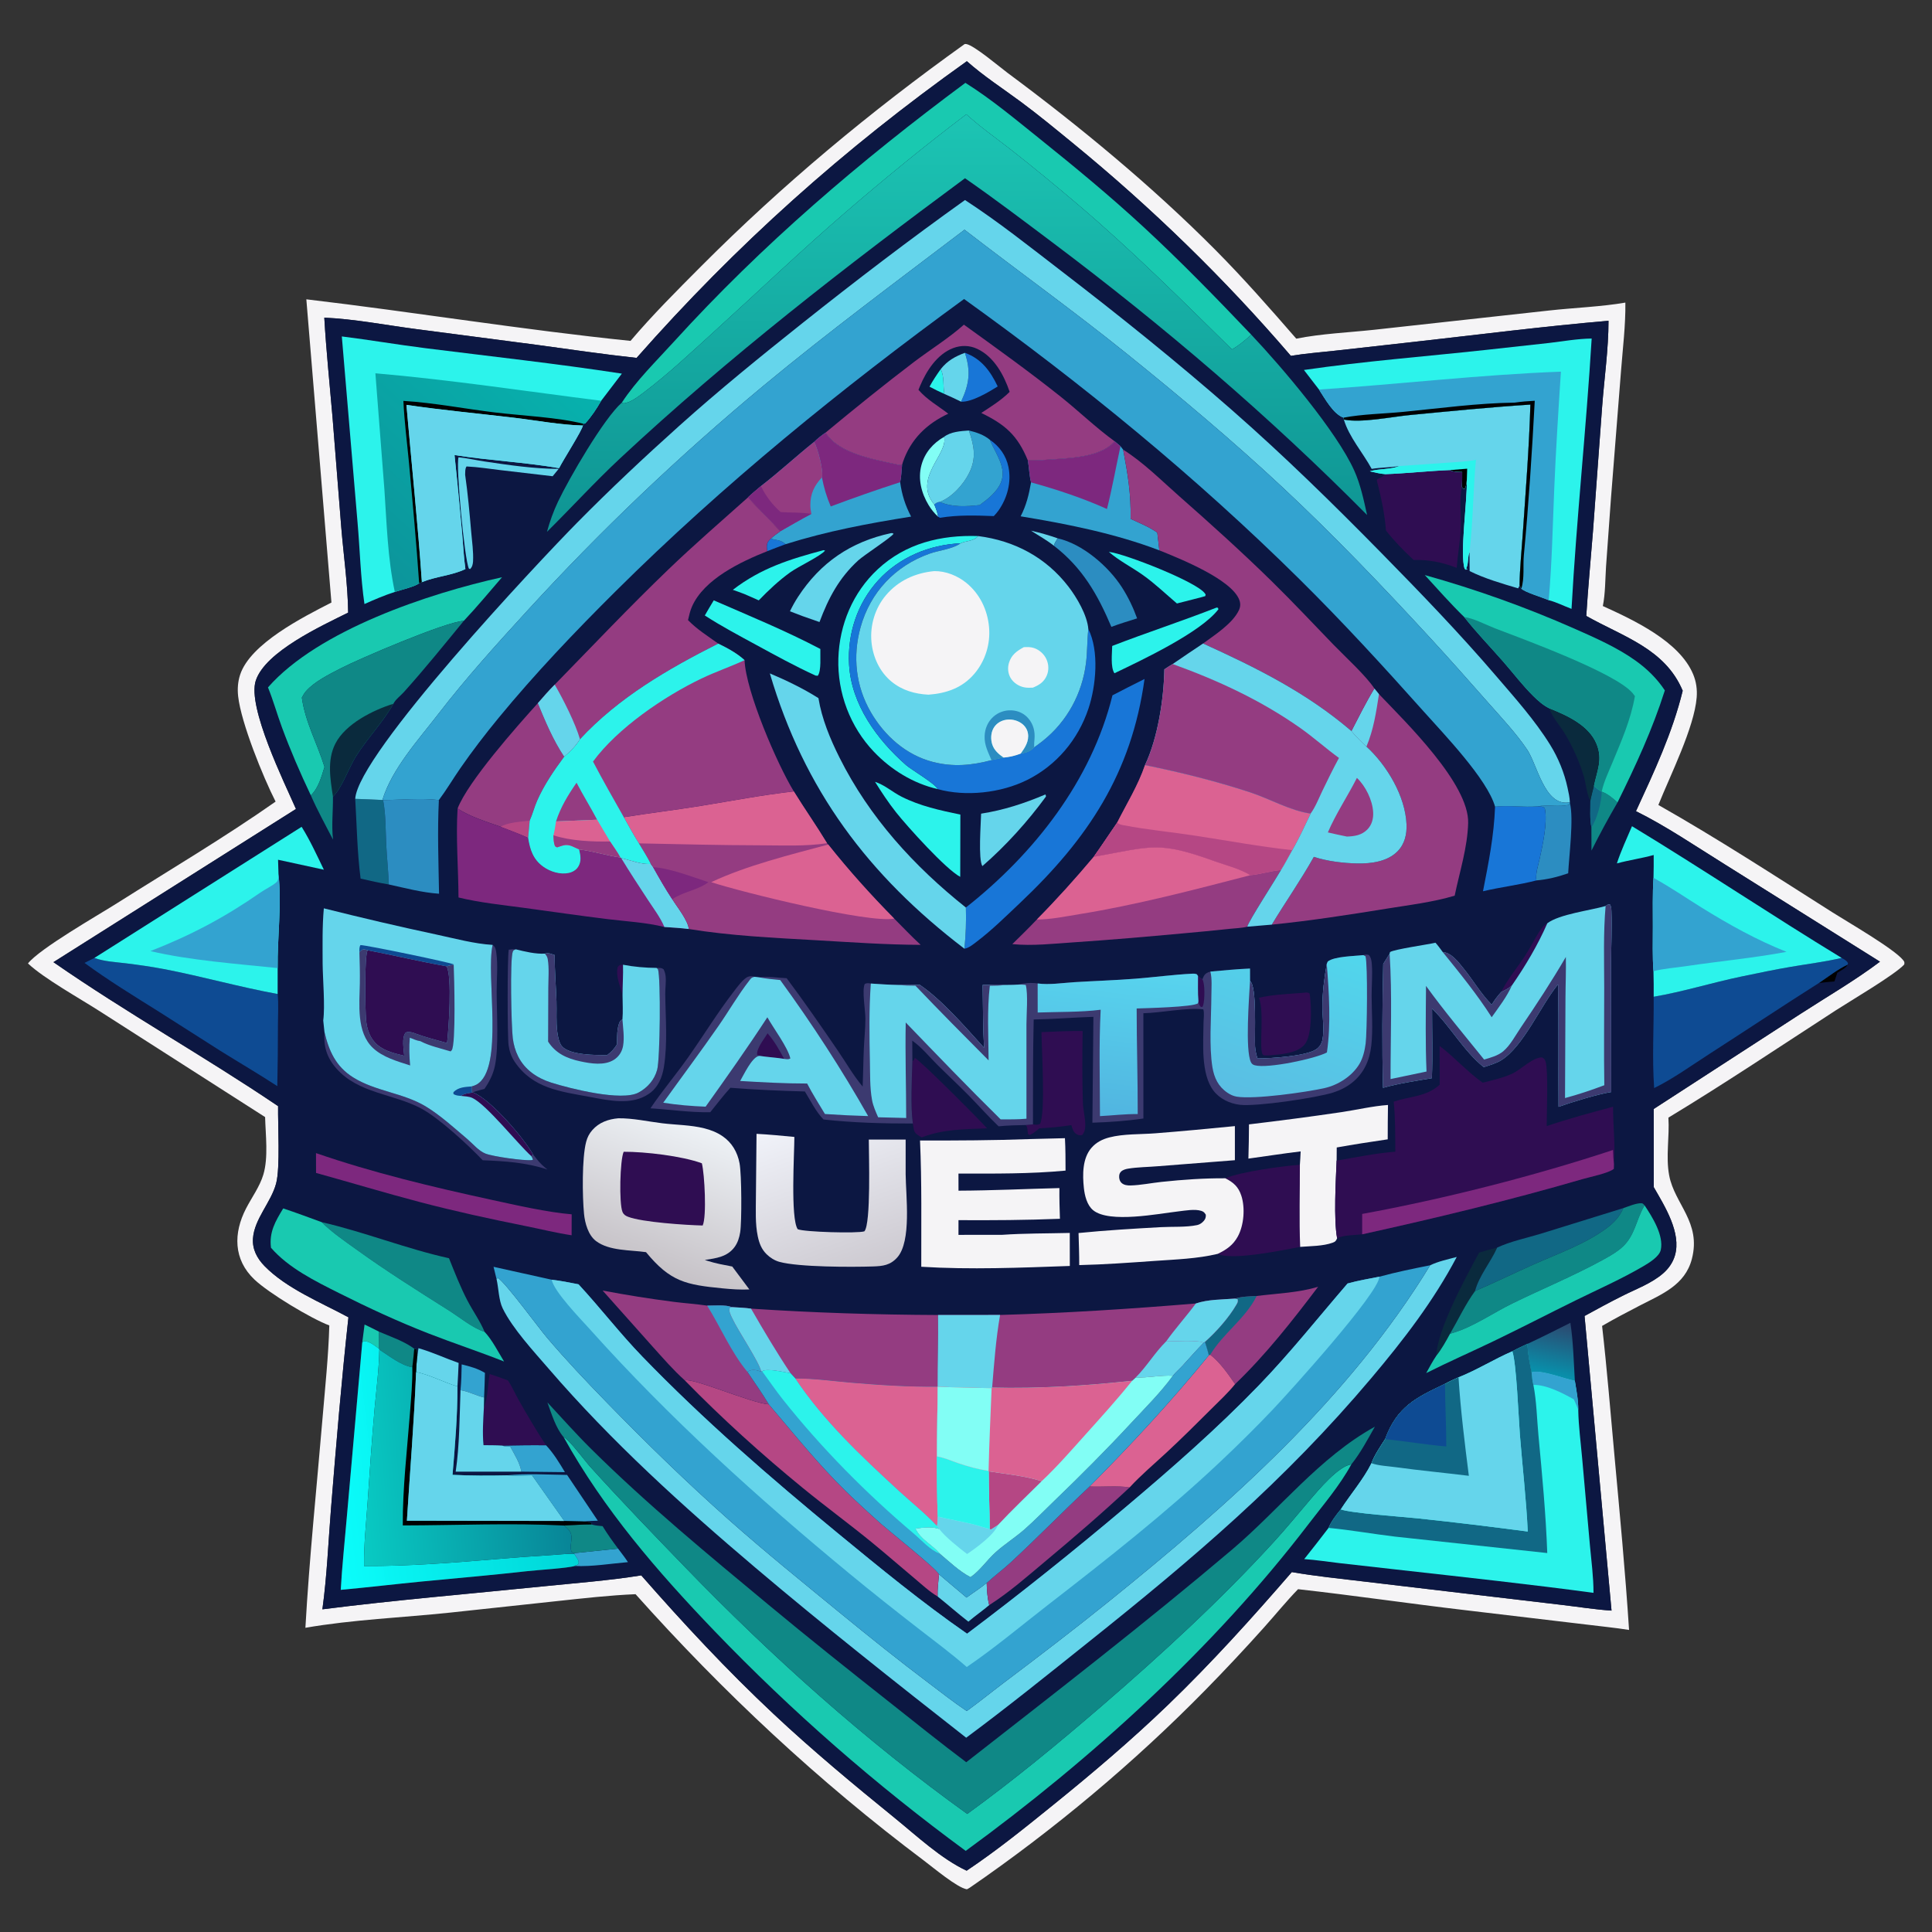 <?xml version="1.0" encoding="utf-8" ?>
<svg xmlns="http://www.w3.org/2000/svg" xmlns:xlink="http://www.w3.org/1999/xlink" width="1024" height="1024">
	<rect width="100%" height="100%" fill="#333333" stroke="none"/>
	<path fill="#F5F4F6" d="M511.273 23.364C511.643 23.323 511.796 23.29 512.227 23.365C516.393 24.093 529.949 35.6 533.934 38.555C572.073 66.833 610.635 98.69 644.129 132.414C659.124 147.511 673.099 163.445 687.05 179.499C700.337 176.848 714.698 176.245 728.211 174.798L821.266 164.554C834 163.141 849.293 162.531 861.476 160.379C861.643 172.361 860.082 184.732 859.17 196.692L853.845 264.099L851.236 300.271C850.791 307.067 850.88 314.564 849.538 321.211C865.87 328.637 890.157 339.929 897.406 357.378C899.042 361.317 899.614 365.418 899.276 369.659C898.003 385.616 885.243 410.987 878.97 426.653C910.376 444.448 940.702 464.195 971.178 483.529C979.311 488.688 1003.77 502.815 1008.63 508.808C1009.46 509.838 1009.46 509.947 1009.29 511.19C1004.56 516.49 980.497 530.65 973.072 535.461C943.565 554.579 914.374 574.171 884.286 592.372C884.952 602.477 882.818 612.969 884.695 622.971C887.556 638.222 901.832 647.8 896.706 667.345C893.071 681.209 880.67 686.005 869.199 691.931C862.439 695.424 855.724 698.953 849.141 702.769C851.758 725.742 853.611 748.8 855.722 771.824C858.535 802.51 861.444 833.146 863.434 863.901C855.789 862.683 848.003 861.965 840.319 860.986L776.05 853.355C746.675 849.907 717.379 845.58 687.993 842.304C681.731 848.764 675.976 855.859 669.965 862.571C659.909 873.798 649.614 884.786 639.064 895.549C601.242 934.132 558.492 969.942 513.953 1000.55L512.487 1001.37C507.388 1000.59 494.571 989.808 489.697 986.15C433.974 944.321 383.249 896.908 336.86 844.955C322.967 845.536 309.018 847.148 295.191 848.621L238.549 854.719C213.248 857.371 186.912 858.421 161.868 862.763C163.945 825.855 167.811 788.883 170.913 752.038C172.297 735.6 174.071 719.008 174.542 702.515C164.761 698.831 142.484 685.4 134.874 678.196C123.64 667.562 123.669 653.563 130.414 640.508C133.446 634.64 137.689 628.902 139.586 622.541C142.295 613.454 140.761 601.56 140.51 592.07L53.252 536.228C42.53 529.323 23.385 518.697 14.822 510.642C21.138 502.706 51.508 485.376 61.991 478.745C90.041 461.003 118.916 443.921 146.075 424.869C139.446 411.87 127.759 383.064 126.219 369.028C125.797 365.18 126.053 361.375 127.253 357.675C132.622 341.128 160.748 327.01 175.667 319.352L162.365 158.642C219.677 165.4 276.782 174.797 334.191 180.677C345.85 166.922 358.83 153.97 371.547 141.204C414.839 97.741 461.397 59.035 511.273 23.364ZM512.451 32.441C447.289 78.811 390.337 129.636 337.41 189.698C319.749 187.787 302.171 185.173 284.571 182.788L220.301 174.386C204.326 172.3 187.966 169.075 171.89 168.362C172.892 185.952 174.742 203.483 176.237 221.034L180.897 279.751C182.141 294.703 184.336 309.685 184.534 324.701C170.56 331.671 140.672 345.303 135.573 360.725C130.947 374.719 150.864 415.043 156.866 428.773L28.324 509.965C67.075 536.872 108.347 559.875 147.394 586.277C147.227 596.162 148.585 618.84 146.352 627.258C143.691 637.288 134.824 645.985 134.085 656.392C133.675 662.166 136.289 667.006 140.221 671.04C151.821 682.941 170.183 690.373 184.68 698.195C180.974 731.873 178.183 765.594 175.452 799.363C174.012 817.157 173.313 835.296 170.877 852.969C209.582 848.053 248.381 844.811 287.19 840.872C304.717 839.092 322.487 837.761 339.88 834.987C362.311 860.56 385.197 885.184 410.04 908.471C430.645 927.785 452.306 945.773 474.223 963.567C485.751 972.926 498.874 985.249 512.34 991.504C528.46 980.73 543.248 968.753 558.307 956.572C579.173 939.693 599.683 922.294 619.023 903.669C642.134 881.412 663.696 857.479 684.688 833.234C697.256 835.409 710.016 836.709 722.679 838.21L776.803 844.612L828.119 850.666C836.739 851.683 845.489 853.101 854.141 853.659L839.847 697.499C846.45 693.86 853.072 690.29 859.806 686.899C866.958 683.298 875.39 680.234 881.467 674.933C884.373 672.397 886.639 669.213 887.733 665.491C891.286 653.408 882.322 639.301 876.543 629.238L876.5 587.781L954.383 537.327C968.474 528.197 982.987 519.822 996.422 509.711L914.063 458.066C898.841 448.608 883.109 437.86 867.099 429.944C876.685 409.137 886.414 388.457 891.866 366.101C882.464 343.743 860.19 337.462 840.756 326.451C841.688 311.453 843.15 296.514 844.315 281.535L849.16 215.603C850.291 200.47 852.54 185.2 852.54 170.018C818.133 172.958 783.803 177.363 749.484 181.198L707.261 185.915C699.607 186.771 691.774 187.343 684.187 188.62C648.984 147.58 610.297 109.967 568.448 75.726C559.469 68.379 550.443 60.922 541.12 54.017C531.454 46.859 521.484 40.451 512.451 32.441Z"/>
	<path fill="#0C1742" d="M512.451 32.441C521.484 40.451 531.454 46.859 541.12 54.017C550.443 60.922 559.469 68.379 568.448 75.726C610.297 109.967 648.984 147.58 684.187 188.62C691.774 187.343 699.607 186.771 707.261 185.915L749.484 181.198C783.803 177.363 818.133 172.958 852.54 170.018C852.54 185.2 850.291 200.47 849.16 215.603L844.315 281.535C843.15 296.514 841.688 311.453 840.756 326.451C860.19 337.462 882.464 343.743 891.866 366.101C886.414 388.457 876.685 409.137 867.099 429.944C883.109 437.86 898.841 448.608 914.063 458.066L996.422 509.711C982.987 519.822 968.474 528.197 954.383 537.327L876.5 587.781L876.543 629.238C882.322 639.301 891.286 653.408 887.733 665.491C886.639 669.213 884.373 672.397 881.467 674.933C875.39 680.234 866.958 683.298 859.806 686.899C853.072 690.29 846.45 693.86 839.847 697.499L854.141 853.659C845.489 853.101 836.739 851.683 828.119 850.666L776.803 844.612L722.679 838.21C710.016 836.709 697.256 835.409 684.688 833.234C663.696 857.479 642.134 881.412 619.023 903.669C599.683 922.294 579.173 939.693 558.307 956.572C543.248 968.753 528.46 980.73 512.34 991.504C498.874 985.249 485.751 972.926 474.223 963.567C452.306 945.773 430.645 927.785 410.04 908.471C385.197 885.184 362.311 860.56 339.88 834.987C322.487 837.761 304.717 839.092 287.19 840.872C248.381 844.811 209.582 848.053 170.877 852.969C173.313 835.296 174.012 817.157 175.452 799.363C178.183 765.594 180.974 731.873 184.68 698.195C170.183 690.373 151.821 682.941 140.221 671.04C136.289 667.006 133.675 662.166 134.085 656.392C134.824 645.985 143.691 637.288 146.352 627.258C148.585 618.84 147.227 596.162 147.394 586.277C108.347 559.875 67.075 536.872 28.324 509.965L156.866 428.773C150.864 415.043 130.947 374.719 135.573 360.725C140.672 345.303 170.56 331.671 184.534 324.701C184.336 309.685 182.141 294.703 180.897 279.751L176.237 221.034C174.742 203.483 172.892 185.952 171.89 168.362C187.966 169.075 204.326 172.3 220.301 174.386L284.571 182.788C302.171 185.173 319.749 187.787 337.41 189.698C390.337 129.636 447.289 78.811 512.451 32.441ZM192.007 711.503L183.783 804.488C182.7 817.183 181.31 829.939 180.598 842.656C195.004 841.334 209.378 839.622 223.777 838.214C242.421 836.39 261.067 834.838 279.684 832.725C284.868 832.137 300.862 831.168 304.602 830.002C304.695 829.928 304.772 829.828 304.881 829.779C305.714 829.409 305.792 829.607 306.612 828.944C307.089 826.88 305.748 825.971 304.756 824.192L304.388 823.524C300.473 823.447 296.455 823.971 292.539 824.204C282.42 824.805 272.358 825.582 262.257 826.434C239.382 828.364 215.914 830.137 192.976 830.044C192.795 818.849 194.039 807.638 194.82 796.477C195.997 779.654 197.081 762.817 198.599 746.022C199.52 735.843 200.887 725.526 201.043 715.317L200.961 714.957C198.868 713.4 196.465 711.385 193.851 710.908C192.765 710.71 192.852 710.922 192.007 711.503Z"/>
	<path fill="#000001" d="M979.354 511.249C978.253 513.26 975.714 514.336 973.798 515.613L972.303 520.174C969.56 520.434 966.81 520.659 964.076 521.006C968.942 517.767 974.051 513.698 979.354 511.249Z"/>
	<path fill="#65D5EB" d="M546.443 281.27C551.238 282.374 555.951 283.663 560.583 285.325C559.83 286.569 558.899 287.821 558.581 289.255C554.82 286.265 550.476 283.887 546.443 281.27Z"/>
	<path fill="#2F0D52" d="M329.961 527.613C328.834 522.699 326.188 517.575 327.413 512.48C328.447 511.281 328.596 511.479 330.201 511.327C330.369 516.79 329.947 522.168 329.961 527.613Z"/>
	<path fill="#1876D7" d="M408.606 285.437C408.825 285.518 409.043 285.603 409.263 285.681C410.043 285.96 410.786 286.07 411.601 286.196C413.597 286.506 414.864 287.14 416.415 288.423C413.178 289.653 409.909 290.832 406.699 292.128C406.497 291.283 406.395 290.5 406.419 289.632C406.474 287.612 407.186 286.732 408.606 285.437Z"/>
	<path fill="#2CF3EB" d="M498.621 195.613C500.646 199.977 499.691 204.248 500.541 208.787C497.849 207.594 495.243 206.36 492.663 204.939C494.451 201.664 496.464 198.655 498.621 195.613Z"/>
	<path fill="#19C9B0" d="M193.228 702.036C195.816 703.258 198.372 704.523 200.916 705.835L200.961 714.957C198.868 713.4 196.465 711.385 193.851 710.908C192.765 710.71 192.852 710.922 192.007 711.503L193.228 702.036Z"/>
	<path fill="#2F0D52" d="M795.589 525.856C799.031 518.983 804.493 512.515 808.695 506C811.563 501.554 813.851 496.559 816.91 492.278C817.869 490.935 818.685 490.168 820.113 489.344C815.049 500.952 808.499 511.922 801.316 522.333C799.567 523.884 797.657 524.822 795.589 525.856Z"/>
	<path fill="#33A3D0" d="M244.698 723.147C249.019 724.217 253.196 725.308 257.023 727.662C256.904 732.008 256.784 736.351 256.577 740.694C252.286 739.69 248.567 737.527 244.082 736.803C244.509 732.234 244.651 727.73 244.698 723.147Z"/>
	<path fill="#33A3D0" d="M327.604 820.798C329.361 823.158 331.23 825.497 332.836 827.961C323.717 828.751 313.707 830.426 304.602 830.002C304.695 829.928 304.772 829.828 304.881 829.779C305.714 829.409 305.792 829.607 306.612 828.944C307.089 826.88 305.748 825.971 304.756 824.192L304.388 823.524L304.415 823.199L327.604 820.798Z"/>
	<path fill="#82FEF5" d="M497.284 273.93C495.298 272.159 493.602 270.033 492.216 267.762C488.355 261.44 486.404 253.795 488.384 246.506C490.19 239.858 494.481 234.973 500.352 231.551C502.865 240.475 483.604 253.395 495.177 267.408C496.124 269.587 496.808 271.601 497.284 273.93Z"/>
	<path fill="#0F8886" d="M200.916 705.835C207.023 708.449 214.229 710.875 219.555 714.854C219.234 718.118 218.982 721.407 218.548 724.656C212.566 723.76 206.144 718.55 201.043 715.317L200.961 714.957L200.916 705.835Z"/>
	<path fill="#3C3A70" d="M261.122 500.812C262.638 501.948 262.78 503.133 263.046 504.965C264.002 511.562 263.231 518.807 263.242 525.499C263.259 536.376 264.424 554.637 262.349 564.779C261.399 569.419 259.427 573.242 256.782 577.123C254.704 577.687 252.602 578.196 250.587 578.957L249.993 579.141L249.97 575.825C250.823 575.598 251.713 575.316 252.492 574.89C267.498 566.691 257.351 516.986 261.122 500.812Z"/>
	<path fill="#0F8886" d="M844.824 416.641C846.14 417.677 847.435 418.847 848.935 419.592C852.221 420.794 854.763 423.004 857.32 425.312C852.456 433.632 847.821 442.21 843.517 450.833L843.476 438.461C842.579 434.04 842.956 429.073 842.934 424.567C843.44 421.897 844.15 419.274 844.824 416.641Z"/>
	<path fill="#116885" d="M844.824 416.641C846.14 417.677 847.435 418.847 848.935 419.592C849.011 424.458 846.437 434.49 843.476 438.461C842.579 434.04 842.956 429.073 842.934 424.567C843.44 421.897 844.15 419.274 844.824 416.641Z"/>
	<path fill="#1876D7" d="M511.406 186.993C520.129 190.101 524.943 196.714 528.81 204.826C524.195 207.717 514.967 213.261 509.385 212.901C513.717 203.53 514.673 196.984 511.406 186.993Z"/>
	<path fill="#65D5EB" d="M498.621 195.613C502.249 191.101 506.134 188.996 511.406 186.993C514.673 196.984 513.717 203.53 509.385 212.901C506.475 211.439 503.514 210.112 500.541 208.787C499.691 204.248 500.646 199.977 498.621 195.613Z"/>
	<path fill="#65D5EB" d="M221.216 718.687L221.792 714.576C228.944 716.569 236.035 719.922 243.087 722.394C242.908 726.552 242.725 730.707 242.457 734.861C235.093 732.674 228.071 728.753 220.537 727.209C220.678 724.353 220.799 721.519 221.216 718.687Z"/>
	<path fill="#0F8886" d="M298.994 808.559C303.838 808.277 308.659 808.019 313.515 808.002C315.45 808.572 317.384 808.714 319.381 808.895C321.927 813.05 324.668 816.92 327.604 820.798L304.415 823.199C303.907 823.039 303.414 822.748 302.936 822.513C301.863 819.894 303.074 817.217 302.89 814.45C302.697 811.575 301.033 810.346 298.994 808.559Z"/>
	<path fill="#33A3D0" d="M289.413 766.021C293.402 770.26 296.439 775.291 299.419 780.267L276.298 780.009C275.778 775.594 272.485 770.625 270.434 766.676C268.923 766.679 267.539 766.775 266.115 766.184C273.88 766.066 281.647 765.906 289.413 766.021Z"/>
	<path fill="#3C3A70" d="M171.962 546.94C174.314 557.058 178.062 565.318 187.152 571.024C198.973 578.444 213.729 579.224 225.634 586.416C233.419 591.118 240.878 597.954 247.824 603.842C250.786 606.353 253.671 610.007 257.338 611.438C261.31 612.988 277.64 615.318 281.862 614.876C282.069 614.855 282.262 614.765 282.463 614.709C282.254 613.869 282.127 613.578 281.628 612.821L282.584 611.956L284.483 614.311C286.264 616.546 287.928 618.16 290.178 619.878C278.835 616.128 267.699 615.42 255.856 614.969C248.247 607.007 232.841 592.671 223.295 587.553C208.508 579.626 189.866 579.64 178.129 566.135C173.13 560.384 171.421 554.424 171.962 546.94Z"/>
	<path fill="#65D5EB" d="M497.689 834.427L512.299 846.743C515.791 844.148 519.631 841.747 522.97 838.986C523.069 842.994 523.323 846.838 524.298 850.744C520.721 853.78 516.83 856.428 513.268 859.512C507.728 855.232 502.417 850.53 496.94 846.147C496.847 842.242 497.335 838.313 497.689 834.427Z"/>
	<path fill="#2CF3EB" d="M436.499 291.592L437.302 291.816C434.933 294.769 423.119 300.272 418.9 303.305C412.775 307.708 407.391 312.801 402.159 318.207C399.586 317.03 396.976 315.923 394.382 314.79C392.419 314.009 390.403 313.335 388.414 312.62C403.462 301.06 418.52 296.416 436.499 291.592Z"/>
	<path fill="#1876D7" d="M524.672 233.117C529.744 236.572 533.266 241.458 534.501 247.517C536.148 255.595 533.908 263.892 529.245 270.568C528.502 271.631 527.619 272.593 526.732 273.537C517.158 273.172 507.742 272.869 498.231 274.437L497.284 273.93C496.808 271.601 496.124 269.587 495.177 267.408C496.221 266.565 496.74 266.171 498.09 266.031C504.894 268.947 512.074 268.454 519.255 267.694C523.521 264.595 528.464 260.705 530.518 255.7C533.652 248.059 527.889 240.678 525.034 233.977L524.672 233.117Z"/>
	<path fill="#0A2A3D" d="M783.96 663.89C787.141 662.942 790.314 662.032 793.539 661.247C790.058 669.114 784.03 675.927 781.771 684.32C776.689 691.283 772.879 699.51 768.522 706.96C766.388 710.913 764.113 715.029 761.302 718.54C761.646 704.791 777.097 676.675 783.96 663.89Z"/>
	<path fill="#2CF3EB" d="M587.739 292.533C587.894 292.55 588.048 292.565 588.202 292.584C596.401 293.603 634.417 308.42 638.647 314.558C639.164 315.308 639.034 314.978 638.813 315.953L636.884 316.506L623.799 319.857C617.849 314.809 612.271 309.419 605.897 304.877C600.015 300.686 593.173 297.253 587.739 292.533Z"/>
	<path fill="#65D5EB" d="M243.026 242.376C247.629 242.805 252.307 243.915 256.895 244.6C269.637 246.503 283.229 248.492 296.105 248.522L292.92 252.416L265.522 249.208C259.466 248.501 253.364 247.509 247.272 247.231C246.417 248.54 246.624 250.073 246.534 251.618C247.968 261.614 248.874 271.811 249.741 281.869C250.176 286.904 250.992 292.454 250.726 297.496C250.648 298.995 250.283 300.639 249.105 301.649L248.504 301.325C246.165 296.489 241.556 246.983 243.026 242.376Z"/>
	<path fill="#0A2A3D" d="M821.096 375.383C830.478 379.117 842.19 384.357 846.247 394.377C849.614 402.693 846.432 408.659 844.824 416.641C844.15 419.274 843.44 421.897 842.934 424.567C840.997 421.02 840.651 415.683 839.534 411.751C838.403 407.771 836.855 403.805 835.188 400.02C833.339 395.824 831.226 391.661 828.745 387.801C826.083 383.66 822.76 380.083 821.096 375.383Z"/>
	<path fill="#33A3D0" d="M268.896 781.953C279.238 780.866 290.162 781.614 300.57 781.745L316.858 806.013C314.414 806.122 311.885 806.098 309.464 806.423C305.988 806.377 302.513 806.248 299.038 806.138L281.954 781.961C277.6 782.096 273.242 782.321 268.896 781.953Z"/>
	<defs>
		<linearGradient id="gradient_0" gradientUnits="userSpaceOnUse" x1="820.559" y1="727.921" x2="826.514" y2="701.381">
			<stop offset="0" stop-color="#0890AB"/>
			<stop offset="1" stop-color="#2B4A71"/>
		</linearGradient>
	</defs>
	<path fill="url(#gradient_0)" d="M809.789 712.192C817.385 708.666 824.852 704.857 832.342 701.113C833.847 711.051 834.123 721.756 834.692 731.807C829.175 730.731 816.222 725.65 811.768 727.339C811.195 724.785 809.212 714.324 809.789 712.192Z"/>
	<path fill="#65D5EB" d="M554.036 421.097C554.405 421.501 554.178 421.193 554.378 422.193C544.755 435.376 533.01 448.384 520.682 459.058C518.412 455.479 519.883 436.699 520.008 431.253C532.03 429.381 542.868 425.82 554.036 421.097Z"/>
	<path fill="#2C8DC1" d="M832.061 425.584C834.221 433.711 831.602 453.953 831.166 462.862C825.635 464.789 820.149 466.156 814.295 466.645C813.791 462.894 815.285 458.633 816.09 454.953C817.686 447.657 820.323 435.674 818.768 428.424C817.64 427.302 816.526 427.528 814.974 427.374C820.5 426.393 825.942 427.835 831.625 426.605L832.061 425.584Z"/>
	<path fill="#2CF3EB" d="M644.823 322.02L645.549 322.162L645.782 322.931C636.503 335.164 605.026 349.957 590.677 356.84C588.504 353.703 589.44 346.159 589.481 342.37C607.806 335.272 626.509 329.208 644.823 322.02Z"/>
	<path fill="#3C3A70" d="M347.975 513.012C349.372 513.009 350.554 512.848 351.717 513.757C352.342 515.036 352.666 516.136 352.807 517.559C353.104 520.548 352.56 523.745 352.594 526.769C352.741 539.58 353.925 552.715 351.897 565.454C351.02 570.96 348.835 576.308 344.141 579.601C334.917 586.072 322.847 583.299 312.62 581.392C296.956 578.471 282.381 576.942 272.816 562.786C270.97 560.054 270.034 557.266 269.564 554.01C268.932 549.632 268.848 507.603 269.655 503.364C270.968 503.145 272.048 503.087 273.377 503.154C272.501 503.568 272.142 503.475 271.78 504.43C270.217 508.558 271.026 544.255 271.783 550.259C272.209 553.64 273.134 556.958 274.671 560.006C278.21 567.027 284.758 571.454 292.101 573.782C302.078 576.946 329.498 583.914 338.471 579.054C343.289 576.445 346.815 572.343 348.303 567.051C349.899 561.373 350.275 518.39 348.749 513.704L347.975 513.012Z"/>
	<path fill="#33A3D0" d="M513.52 228.179C517.521 229.135 521.47 230.432 524.672 233.117L525.034 233.977C527.889 240.678 533.652 248.059 530.518 255.7C528.464 260.705 523.521 264.595 519.255 267.694C512.074 268.454 504.894 268.947 498.09 266.031C504.607 263.497 510.606 256.881 513.67 250.704C517.651 242.679 516.278 236.209 513.52 228.179Z"/>
	<path fill="#65D5EB" d="M500.352 231.551C503.913 228.794 509.211 228.486 513.52 228.179C516.278 236.209 517.651 242.679 513.67 250.704C510.606 256.881 504.607 263.497 498.09 266.031C496.74 266.171 496.221 266.565 495.177 267.408C483.604 253.395 502.865 240.475 500.352 231.551Z"/>
	<path fill="#2C8DC1" d="M560.583 285.325C573.76 288.261 587.517 300.164 594.662 311.313C597.969 316.474 600.613 321.99 602.691 327.751C598.133 329.201 593.526 330.568 589.049 332.251C581.742 315.018 573.663 300.879 558.581 289.255C558.899 287.821 559.83 286.569 560.583 285.325Z"/>
	<path fill="#65D5EB" d="M472.135 282.6C473.092 282.512 472.593 282.455 473.616 282.872C472.77 284.602 457.881 294.278 454.921 296.986C444.705 306.333 439.132 316.922 434.347 329.695L425.345 326.543L418.687 323.99C419.944 321.382 421.368 318.807 422.949 316.381C434.815 298.168 450.981 287.154 472.135 282.6Z"/>
	<path fill="#116885" d="M188.276 423.412C193.081 423.581 197.888 423.72 202.688 424.01L203.05 424.045C204.545 431.72 204.34 440.239 204.741 448.061C205.095 454.965 205.848 461.888 206.075 468.786C201.038 467.921 196.1 466.851 191.13 465.675C189.31 451.623 189.117 437.521 188.276 423.412Z"/>
	<path fill="#2F0D52" d="M690.684 526.21C692.007 526.119 692.896 525.804 694.065 526.499C694.164 527.008 694.278 527.516 694.339 528.032C695.053 533.992 695.555 548.906 691.413 553.705C687.182 558.606 678.068 558.846 672.123 559.417L669.991 559.374C669.7 559.141 669.269 559.016 669.117 558.675C667.272 554.563 670.247 536.396 667.253 528.834C674.815 527.099 682.965 526.839 690.684 526.21Z"/>
	<path fill="#2F0D52" d="M259.548 728.243C262.772 729.343 266.008 730.413 269.186 731.642C271.488 734.952 272.975 738.636 274.962 742.123C279.488 750.067 284.362 758.399 289.413 766.021C281.647 765.906 273.88 766.066 266.115 766.184C262.857 765.962 259.542 766.022 256.275 765.973C255.63 759.43 256.125 752.671 256.462 746.115C258.742 740.182 258.405 734.36 259.548 728.243Z"/>
	<path fill="#65D5EB" d="M244.082 736.803C248.567 737.527 252.286 739.69 256.577 740.694L256.462 746.115C256.125 752.671 255.63 759.43 256.275 765.973C259.542 766.022 262.857 765.962 266.115 766.184C267.539 766.775 268.923 766.679 270.434 766.676C272.485 770.625 275.778 775.594 276.298 780.009L241.524 780.017C243.599 765.885 243.555 751.074 244.082 736.803Z"/>
	<path fill="#2CF3EB" d="M463.778 414.376C468.948 416.06 473.022 419.822 477.818 422.247C487.707 427.248 498.252 429.506 509.014 431.748L508.945 464.757C501.311 460.748 480.862 438.04 474.955 430.577C470.869 425.414 467.269 419.95 463.778 414.376Z"/>
	<path fill="#2CF3EB" d="M378.306 318.195C397.188 326.412 416.582 334.379 434.804 343.971C434.651 347.281 435.444 355.697 433.411 358.174L432.286 358.071C421.524 353.16 411.054 347.39 400.671 341.739C391.579 336.79 382.241 331.851 373.563 326.216C375.096 323.512 376.696 320.853 378.306 318.195Z"/>
	<path fill="#2F0D52" d="M483.585 562.366L484.29 561.994L484.836 560.747C486.769 560.998 518.568 592.921 523.194 598.04C511.275 598.544 499.797 598.434 488.548 602.856C486.977 601.907 484.943 601.002 484.459 599.079C484.163 597.903 483.999 596.691 483.834 595.491C482.518 586.214 483.31 572.006 483.585 562.366Z"/>
	<path fill="#116885" d="M793.539 661.247C800.577 657.932 809.09 656.195 816.603 653.909L860.417 640.317C858.419 644.92 855.402 648.117 851.426 651.053C840.076 659.436 825.646 664.476 812.796 670.204C802.406 674.836 792.238 679.817 781.771 684.32C784.03 675.927 790.058 669.114 793.539 661.247Z"/>
	<path fill="#2CF3EB" d="M496.969 418.235C484.018 415.221 472.378 408.088 463.229 398.5C450.611 385.276 443.789 367.251 444.344 348.994C444.887 331.079 452.05 313.978 465.223 301.718C480.024 287.942 498.727 283.451 518.471 284.125C515.988 287.025 512.238 286.454 509.111 287.967C492.618 288.697 476.56 295.363 465.382 307.696C454.339 319.879 449.136 335.869 450.027 352.185C451.183 373.346 464.831 392.029 480.288 405.569C482.923 407.877 496.188 415.696 496.969 418.235Z"/>
	<path fill="#943C81" d="M577.497 787.867C584.058 788.198 592.571 787.304 598.714 788.377C584.277 801.909 569.37 814.701 554.195 827.391C544.485 835.51 535.003 843.935 524.298 850.744C523.323 846.838 523.069 842.994 522.97 838.986C527.122 835.187 531.695 831.834 535.842 827.986C549.954 814.895 563.452 801.062 577.497 787.867Z"/>
	<path fill="#1876D7" d="M792.414 427.539C799.919 426.702 807.441 428.036 814.974 427.374C816.526 427.528 817.64 427.302 818.768 428.424C820.323 435.674 817.686 447.657 816.09 454.953C815.285 458.633 813.791 462.894 814.295 466.645C805.052 469.067 795.346 470.159 786.016 472.389C788.973 457.266 791.848 442.994 792.414 427.539Z"/>
	<path fill="#2F0D52" d="M551.996 547.057C559.26 546.715 566.554 546.384 573.827 546.463C573.636 559.084 573.559 571.8 573.945 584.416C574.07 588.529 575.396 592.913 575.211 596.89C575.13 598.627 574.765 600.286 573.572 601.595C572.298 601.831 571.639 601.782 570.506 601.069C568.843 600.024 568.509 598.371 567.9 596.607C567.87 596.521 567.838 596.435 567.806 596.35C562.168 597.204 556.523 597.762 550.828 598.055C549.216 599.386 547.707 600.851 545.714 601.563L544.875 601.064C544.502 599.384 544.838 597.485 543.627 596.283L547.496 595.941C549.136 596.148 549.732 596.389 551.261 595.683C554.194 589.816 552.081 555.745 551.996 547.057Z"/>
	<path fill="#0F8886" d="M170.442 647.747C193.24 652.992 215.128 661.833 237.971 666.888C241.024 674.488 244.017 682.195 247.821 689.459C250.667 694.896 254.525 700.302 256.858 705.926C250.377 703.832 243.866 698.359 238.098 694.71C221.507 684.214 204.959 673.842 189.032 662.351C182.635 657.737 176.061 653.313 170.442 647.747Z"/>
	<path fill="#2C8DC1" d="M203.05 424.045C212.326 423.989 223.614 422.881 232.615 424.046C231.778 440.734 232.429 457.032 232.705 473.697C223.618 473.072 214.936 470.723 206.075 468.786C205.848 461.888 205.095 454.965 204.741 448.061C204.34 440.239 204.545 431.72 203.05 424.045Z"/>
	<path fill="#943C81" d="M666.084 686.886C676.578 685.592 688.548 685.145 698.64 681.997C685.2 699.781 670.749 718.2 654.623 733.618C650.7 727.981 646.872 722.353 641.458 718.034L640.724 718.355C640.153 715.937 639.396 713.586 638.648 711.219C644.461 706.114 651.341 698.366 655.233 691.637C655.893 690.497 656.298 689.944 655.976 688.608L654.66 688.281C658.142 687.125 662.448 687.131 666.084 686.886Z"/>
	<path fill="#116885" d="M654.66 688.281C658.142 687.125 662.448 687.131 666.084 686.886C659.997 699.057 648.321 706.599 641.458 718.034L640.724 718.355C640.153 715.937 639.396 713.586 638.648 711.219C644.461 706.114 651.341 698.366 655.233 691.637C655.893 690.497 656.298 689.944 655.976 688.608L654.66 688.281Z"/>
	<path fill="#7D287E" d="M167.485 611.165C197.629 621.574 229.12 629.102 260.268 635.872C273.247 638.693 290.036 642.546 303.006 643.611L302.967 654.718C294.898 653.505 286.741 651.471 278.731 649.866C259.93 646.098 241.127 642.002 222.579 637.13C204.151 632.289 185.877 626.759 167.511 621.678L167.485 611.165Z"/>
	<path fill="#2F0D52" d="M688.96 617.347C689.001 631.82 688.537 646.421 689.114 660.874C680.404 662.543 652.67 668.308 645.399 664.58C650.03 662.389 653.603 659.922 656.104 655.301C659.318 649.362 660.044 640.178 657.92 633.703C656.366 628.964 653.74 626.698 649.457 624.513C657.875 620.97 679.473 618.079 688.96 617.347Z"/>
	<path fill="#0F8886" d="M860.417 640.317C863.178 639.411 867.104 637.657 869.976 637.738C870.844 637.763 871.076 638.297 871.658 638.867C871.507 639.13 871.353 639.391 871.205 639.655C867.245 646.721 866.473 654.703 860.233 660.646C857.14 663.591 852.786 666.003 849.059 668.034C833.642 676.435 817.172 683.224 801.399 690.953C791.289 695.906 780.851 703.276 770.099 706.47C769.88 706.535 769.658 706.59 769.44 706.657C769.132 706.753 768.828 706.859 768.522 706.96C772.879 699.51 776.689 691.283 781.771 684.32C792.238 679.817 802.406 674.836 812.796 670.204C825.646 664.476 840.076 659.436 851.426 651.053C855.402 648.117 858.419 644.92 860.417 640.317Z"/>
	<path fill="#DB6292" d="M641.458 718.034C646.872 722.353 650.7 727.981 654.623 733.618C650.843 738.324 646.312 742.484 642.045 746.748C634.242 754.549 626.432 762.294 618.348 769.806C611.836 775.858 604.713 781.832 598.714 788.377C592.571 787.304 584.058 788.198 577.497 787.867C599.544 765.722 620.96 742.567 640.724 718.355L641.458 718.034Z"/>
	<path fill="#2F0D52" d="M734.282 251.319C745.724 250.889 757.114 249.595 768.562 249.141C770.367 250.229 772.926 249.995 774.991 250.125C774.963 252.778 775.009 255.459 774.893 258.108C773.259 264.736 774.598 272.614 774.285 279.436C773.956 286.599 772.654 293.807 772.07 300.979C764.607 298.067 757.294 296.555 749.288 296.813C743.958 291.899 739.096 286.886 734.586 281.197C733.911 271.98 731.964 263.446 729.726 254.521L730.137 253.902C731.381 253.376 732.486 252.881 733.522 251.991C733.778 251.771 734.029 251.543 734.282 251.319Z"/>
	<path fill="#19C9B0" d="M768.522 706.96C768.828 706.859 769.132 706.753 769.44 706.657C769.658 706.59 769.88 706.535 770.099 706.47C780.851 703.276 791.289 695.906 801.399 690.953C817.172 683.224 833.642 676.435 849.059 668.034C852.786 666.003 857.14 663.591 860.233 660.646C866.473 654.703 867.245 646.721 871.205 639.655C871.353 639.391 871.507 639.13 871.658 638.867C875.736 644.969 881.955 654.839 880.235 662.514C879.441 666.054 874.056 669.325 871.063 671.084C859.388 677.944 847.136 683.311 835.024 689.275C820.61 696.373 806.336 703.766 791.859 710.737C779.925 716.484 767.742 721.814 755.914 727.764C757.642 724.654 759.309 721.491 761.302 718.54C764.113 715.029 766.388 710.913 768.522 706.96Z"/>
	<path fill="#943C81" d="M285.065 372.697C289.071 382.432 293.186 392.268 299.051 401.057C293.613 408.439 288.461 415.912 284.741 424.341C283.211 427.807 282.308 431.583 280.749 434.994L279.911 444.065C275.252 441.853 270.142 440.123 265.343 438.2C258.059 435.602 248.938 432.83 242.525 428.542C248.035 414.237 273.873 385.073 285.065 372.697Z"/>
	<path fill="#B54784" d="M265.343 438.2C269.332 435.808 276.2 435.505 280.749 434.994L279.911 444.065C275.252 441.853 270.142 440.123 265.343 438.2Z"/>
	<path fill="#1876D7" d="M496.969 418.235C496.188 415.696 482.923 407.877 480.288 405.569C464.831 392.029 451.183 373.346 450.027 352.185C449.136 335.869 454.339 319.879 465.382 307.696C476.56 295.363 492.618 288.697 509.111 287.967C508.864 288.132 508.622 288.304 508.371 288.461C504.142 291.103 497.504 291.745 492.687 293.452C474.496 299.896 461.235 313.944 456.095 332.551C451.862 347.876 453.546 363.605 461.506 377.393C468.768 389.973 480.243 400.195 494.488 403.85C505.205 406.601 514.944 405.691 525.512 402.901L531.946 401.534C535.107 401.295 538.03 400.57 540.981 399.439C544.118 398.932 545.896 398.394 548.144 396.096C549.718 394.962 551.295 393.821 552.81 392.61C565.616 382.378 573.632 367.524 575.619 351.302C576.345 345.372 576.174 339.345 576.837 333.402C582.687 345.02 580.908 363.564 576.933 375.492C571.423 392.026 559.983 405.649 544.372 413.416C530.554 420.29 511.864 422.391 496.969 418.235Z"/>
	<path fill="#33A3D0" d="M590.809 233.912C591.832 234.774 592.849 235.643 593.884 236.491L595.3 238.323C597.764 251.383 599.48 261.588 599.261 275.017C604.099 277.287 608.993 279.198 613.391 282.286C613.719 285.43 614.083 288.566 614.482 291.701C591.096 282.779 565.579 277.688 540.953 273.66C543.974 267.864 545.364 262.081 546.476 255.676C545.54 252.048 545.453 247.797 544.777 244.037C550.152 244.07 555.734 243.607 561.109 243.233C570.537 242.576 584.24 241.48 590.809 233.912Z"/>
	<path fill="#7D287E" d="M590.809 233.912C591.832 234.774 592.849 235.643 593.884 236.491C591.478 247.545 589.471 258.826 586.716 269.786C574.091 264.065 559.847 259.332 546.476 255.676C545.54 252.048 545.453 247.797 544.777 244.037C550.152 244.07 555.734 243.607 561.109 243.233C570.537 242.576 584.24 241.48 590.809 233.912Z"/>
	<path fill="#B54784" d="M362.951 731.614C367.447 730.201 398.213 743.694 407.492 744.339C420.834 760.002 433.691 776.091 448.43 790.509C454.586 796.53 461.004 802.361 467.447 808.073C471.481 811.648 496.268 831.402 497.689 834.427C497.335 838.313 496.847 842.242 496.94 846.147C492.676 843.658 488.596 839.817 484.785 836.629C477.249 830.326 469.851 823.849 462.248 817.629C450.161 807.739 437.545 798.496 425.451 788.612C403.704 770.837 382.572 751.72 362.951 731.614Z"/>
	<defs>
		<linearGradient id="gradient_1" gradientUnits="userSpaceOnUse" x1="298.088" y1="764.357" x2="174.21" y2="778.899">
			<stop offset="0" stop-color="#00D6D7"/>
			<stop offset="1" stop-color="#0AFFFD" stop-opacity="0.988"/>
		</linearGradient>
	</defs>
	<path fill="url(#gradient_1)" d="M192.007 711.503C192.852 710.922 192.765 710.71 193.851 710.908C196.465 711.385 198.868 713.4 200.961 714.957L201.043 715.317C200.887 725.526 199.52 735.843 198.599 746.022C197.081 762.817 195.997 779.654 194.82 796.477C194.039 807.638 192.795 818.849 192.976 830.044C215.914 830.137 239.382 828.364 262.257 826.434C272.358 825.582 282.42 824.805 292.539 824.204C296.455 823.971 300.473 823.447 304.388 823.524L304.756 824.192C305.748 825.971 307.089 826.88 306.612 828.944C305.792 829.607 305.714 829.409 304.881 829.779C304.772 829.828 304.695 829.928 304.602 830.002C300.862 831.168 284.868 832.137 279.684 832.725C261.067 834.838 242.421 836.39 223.777 838.214C209.378 839.622 195.004 841.334 180.598 842.656C181.31 829.939 182.7 817.183 183.783 804.488L192.007 711.503Z"/>
	<path fill="#F5F4F6" d="M661.984 595.944C678.314 593.995 694.63 591.875 710.899 589.469C719.111 588.255 727.397 586.252 735.661 585.654C735.538 591.726 735.537 597.798 735.518 603.871C726.495 605.197 717.476 606.576 708.497 608.181L708.442 615.141C707.991 625.931 706.834 646.181 708.698 656.331C708.071 657.708 707.796 658.133 706.335 658.66C701.18 660.52 694.564 660.433 689.114 660.874C688.537 646.421 689.001 631.82 688.96 617.347C689.16 614.992 689.252 612.628 689.371 610.267C680.129 611.375 670.904 612.83 661.679 614.088C661.868 608.038 661.957 601.997 661.984 595.944Z"/>
	<path fill="#943C81" d="M319.404 684.016C331.907 686.375 344.423 688.388 357.048 690.002C362.956 690.757 368.919 691.13 374.808 692.006C378.33 692.008 384.646 691.43 387.852 692.787L386.773 693.189C386.109 695.018 387.353 697.097 388.114 698.744C391.095 705.194 402.437 721.936 403.454 726.97C401.118 726.179 398.876 725.507 396.561 726.782C396.404 726.868 396.261 726.976 396.111 727.073C399.963 732.777 403.952 738.437 407.492 744.339C398.213 743.694 367.447 730.201 362.951 731.614C356.8 726.128 351.427 719.848 345.905 713.744L319.404 684.016Z"/>
	<path fill="#33A3D0" d="M374.808 692.006C378.33 692.008 384.646 691.43 387.852 692.787L386.773 693.189C386.109 695.018 387.353 697.097 388.114 698.744C391.095 705.194 402.437 721.936 403.454 726.97C401.118 726.179 398.876 725.507 396.561 726.782C396.404 726.868 396.261 726.976 396.111 727.073C387.554 716.819 381.873 703.345 374.808 692.006Z"/>
	<path fill="#1876D7" d="M589.628 368.535C595.258 365.576 600.94 362.726 606.625 359.874C599.751 409.808 576.641 444.522 540.697 478.52C533.279 485.536 525.694 493.044 517.541 499.206C515.776 500.541 513.383 502.54 511.165 502.838C511.87 495.638 512.192 488.236 511.934 481.005C548.094 452.488 578.466 413.834 589.628 368.535Z"/>
	<path fill="#19C9B0" d="M142.033 364.338C168.61 334.025 227.437 314.449 266.083 305.954C259.4 313.678 252.847 321.633 245.834 329.056C236.002 329.587 190.023 349.33 180.434 354.309C174.495 357.394 166.509 361.341 162.125 366.414C161.261 367.413 160.614 368.602 159.984 369.757C161.819 382.871 168.16 394.003 171.998 406.499C170.339 411.706 168.843 417.669 164.752 421.557C159.113 409.707 153.935 397.738 149.397 385.418C146.825 378.435 144.834 371.23 142.033 364.338Z"/>
	<path fill="#19C9B0" d="M150.108 640.483C156.938 642.753 163.683 645.274 170.442 647.747C176.061 653.313 182.635 657.737 189.032 662.351C204.959 673.842 221.507 684.214 238.098 694.71C243.866 698.359 250.377 703.832 256.858 705.926C260.856 710.153 264.092 716.63 267.159 721.625C253.931 716.385 240.373 711.932 227.111 706.755C210.892 700.424 195.257 693.18 179.698 685.366C167.138 679.058 152.918 672.071 143.626 661.324C142.589 653.013 145.938 647.338 150.108 640.483Z"/>
	<path fill="#0E4B93" d="M44.8 510.362L50.019 507.732C55.265 509.671 61.405 509.915 66.924 510.601C73.58 511.429 80.224 512.36 86.814 513.623C107.033 517.497 126.898 523.161 147.157 526.85C147.691 532.043 147.318 537.564 147.313 542.79C147.304 553.755 147.209 564.711 146.979 575.674C137.048 569.194 126.782 563.189 116.718 556.914L84.274 536.244C70.843 527.824 57.6 519.754 44.8 510.362Z"/>
	<path fill="#0E4B93" d="M976.132 507.727C977.469 508.487 978.645 509.023 979.448 510.401L979.354 511.249C974.051 513.698 968.942 517.767 964.076 521.006C944.601 533.341 925.394 546.151 905.997 558.619C896.607 564.655 886.758 571.798 876.735 576.7C875.593 560.576 876.62 544.441 876.487 528.304C892.118 525.639 907.527 520.787 923.08 517.56C931.779 515.755 940.492 513.913 949.253 512.427C958.168 510.915 967.328 509.759 976.132 507.727Z"/>
	<path fill="#65D5EB" d="M408.034 356.914C416.758 360.596 425.797 364.958 433.791 370.022C435.6 381.066 439.994 391.626 444.976 401.582C460.8 433.206 484.383 459.082 511.934 481.005C512.192 488.236 511.87 495.638 511.165 502.838C460.167 463.929 426.216 418.61 408.034 356.914Z"/>
	<path fill="#0F8886" d="M159.984 369.757C160.614 368.602 161.261 367.413 162.125 366.414C166.509 361.341 174.495 357.394 180.434 354.309C190.023 349.33 236.002 329.587 245.834 329.056C235.407 341.769 225.027 354.635 214.031 366.862C212.42 368.653 209.431 370.91 208.529 373.002C202.887 382.976 194.688 391.263 188.597 400.986C184.99 406.743 181.006 418.089 176.469 422.215C176.575 429.929 175.647 437.214 176.504 445.011C172.473 437.148 168.287 429.679 164.752 421.557C168.843 417.669 170.339 411.706 171.998 406.499C168.16 394.003 161.819 382.871 159.984 369.757Z"/>
	<path fill="#0A2A3D" d="M208.529 373.002C202.887 382.976 194.688 391.263 188.597 400.986C184.99 406.743 181.006 418.089 176.469 422.215C175.064 412.937 173.276 402.841 177.773 394.091C183.151 383.625 197.706 376.377 208.529 373.002Z"/>
	<path fill="#33A3D0" d="M437.59 229.279C444.651 240.632 463.668 243.51 475.745 246.256C476.565 246.443 477.28 246.471 478.115 246.46C477.824 249.421 477.746 252.684 477.099 255.573C478.006 262.182 479.801 267.899 482.914 273.807C460.143 277.437 438.443 281.506 416.415 288.423C414.864 287.14 413.597 286.506 411.601 286.196C410.786 286.07 410.043 285.96 409.263 285.681C409.043 285.603 408.825 285.518 408.606 285.437C410.129 283.994 411.838 282.829 413.541 281.614C407.994 275.472 401.948 269.842 396.434 263.635C398.601 261.538 401.033 259.619 403.314 257.64C412.974 250.21 421.991 241.806 431.539 234.187C433.451 232.303 435.396 230.806 437.59 229.279Z"/>
	<path fill="#7D287E" d="M437.59 229.279C444.651 240.632 463.668 243.51 475.745 246.256C476.565 246.443 477.28 246.471 478.115 246.46C477.824 249.421 477.746 252.684 477.099 255.573C464.698 259.566 452.513 263.866 440.309 268.43C438.148 263.356 436.654 258.451 435.644 253.027C436.521 249.052 433.349 237.798 431.539 234.187C433.451 232.303 435.396 230.806 437.59 229.279Z"/>
	<path fill="#943C81" d="M403.314 257.64C412.974 250.21 421.991 241.806 431.539 234.187C433.349 237.798 436.521 249.052 435.644 253.027C431.575 257.349 429.461 261.749 429.497 267.833C429.507 269.359 429.777 270.877 430.034 272.376C424.463 275.326 419.01 278.48 413.541 281.614C407.994 275.472 401.948 269.842 396.434 263.635C398.601 261.538 401.033 259.619 403.314 257.64Z"/>
	<path fill="#7D287E" d="M403.314 257.64C405.878 262.947 409.336 267.473 413.744 271.4C419.059 271.793 424.814 271.472 430.034 272.376C424.463 275.326 419.01 278.48 413.541 281.614C407.994 275.472 401.948 269.842 396.434 263.635C398.601 261.538 401.033 259.619 403.314 257.64Z"/>
	<defs>
		<linearGradient id="gradient_2" gradientUnits="userSpaceOnUse" x1="455.87" y1="673.95" x2="427.478" y2="592.9">
			<stop offset="0" stop-color="#CDCAD1"/>
			<stop offset="1" stop-color="#F0F2F9"/>
		</linearGradient>
	</defs>
	<path fill="url(#gradient_2)" d="M400.977 600.951C407.683 601.315 414.348 601.945 421.03 602.599C421.057 611.069 418.892 645.644 422.797 651.505C426.189 653.015 454.72 653.816 458.143 652.626C461.694 648.639 460.502 611.77 460.487 603.999L480.014 603.993L480.012 622.354C480.114 633.874 483.239 657.906 475.551 666.492C471.88 670.592 467.962 671.074 462.76 671.244C451.378 671.617 423.335 671.643 413.073 668.803C410.565 668.109 408.176 666.597 406.327 664.783C403.589 662.098 402.398 658.913 401.625 655.229C400.222 648.543 400.639 641.406 400.646 634.607L400.977 600.951Z"/>
	<path fill="#65D5EB" d="M273.377 503.154C278.14 504.357 283.903 505.733 288.824 505.439C290.698 504.865 292.205 505.604 294.004 506.197C293.957 514.423 294.665 522.473 294.945 530.674C295.128 536.018 294.67 541.548 295.361 546.85C295.669 549.207 296.282 552.848 297.974 554.67C302.277 559.304 315.89 559.211 321.792 559.224C324.017 557.633 325.575 555.896 326.989 553.553C327.105 549.574 326.882 544.967 328.597 541.281L329.905 540.257C330.269 536.135 329.968 531.763 329.961 527.613C329.947 522.168 330.369 516.79 330.201 511.327C335.775 512.423 342.294 512.992 347.975 513.012L348.749 513.704C350.275 518.39 349.899 561.373 348.303 567.051C346.815 572.343 343.289 576.445 338.471 579.054C329.498 583.914 302.078 576.946 292.101 573.782C284.758 571.454 278.21 567.027 274.671 560.006C273.134 556.958 272.209 553.64 271.783 550.259C271.026 544.255 270.217 508.558 271.78 504.43C272.142 503.475 272.501 503.568 273.377 503.154Z"/>
	<path fill="#3C3A70" d="M288.824 505.439C290.698 504.865 292.205 505.604 294.004 506.197C293.957 514.423 294.665 522.473 294.945 530.674C295.128 536.018 294.67 541.548 295.361 546.85C295.669 549.207 296.282 552.848 297.974 554.67C302.277 559.304 315.89 559.211 321.792 559.224C324.017 557.633 325.575 555.896 326.989 553.553C327.105 549.574 326.882 544.967 328.597 541.281L329.905 540.257C330.218 544.786 331.024 549.823 330.254 554.303C329.725 557.385 328.058 560.015 325.404 561.703C320.36 564.91 313.165 563.729 307.632 562.548C300.472 561.021 294.569 558.379 290.502 552.073L290.603 523.645C290.628 518.736 291.12 513.174 290.309 508.353C290.106 507.149 289.552 506.39 288.824 505.439Z"/>
	<path fill="#943C81" d="M387.852 692.787C391.221 693.039 394.732 693.106 398.065 693.602C431.112 695.805 464.062 696.834 497.181 696.983C497.358 709.654 496.892 722.308 496.954 734.978C481.452 735.131 465.977 734.142 450.537 732.814C440.957 731.99 431.149 730.602 421.544 730.623L418.999 727.842C415.63 727.33 406.537 725.078 403.942 726.795L403.454 726.97C402.437 721.936 391.095 705.194 388.114 698.744C387.353 697.097 386.109 695.018 386.773 693.189L387.852 692.787Z"/>
	<path fill="#65D5EB" d="M387.852 692.787C391.221 693.039 394.732 693.106 398.065 693.602C404.753 705.199 411.564 716.704 418.999 727.842C415.63 727.33 406.537 725.078 403.942 726.795L403.454 726.97C402.437 721.936 391.095 705.194 388.114 698.744C387.353 697.097 386.109 695.018 386.773 693.189L387.852 692.787Z"/>
	<path fill="#7D287E" d="M242.525 428.542C248.938 432.83 258.059 435.602 265.343 438.2C270.142 440.123 275.252 441.853 279.911 444.065C280.922 450.303 282.502 455.452 287.907 459.343C291.636 462.027 296.859 463.662 301.441 462.689C303.465 462.259 305.324 461.193 306.455 459.422C308.296 456.537 307.713 453.322 306.932 450.206C314.4 451.123 321.465 453.435 328.832 454.484L329.227 454.783C333.969 455.83 340.148 458.35 344.932 457.868L346.187 459.639C349.411 465.358 352.673 471.15 356.321 476.61C358.806 480.649 364.565 487.685 365.094 492.399C360.794 491.849 356.461 491.613 352.138 491.32C342.441 488.906 331.911 488.372 321.976 487.151C307.219 485.337 292.497 483.18 277.763 481.187C266.187 479.621 254.381 478.446 243.019 475.686C242.927 459.995 241.574 444.234 242.525 428.542Z"/>
	<path fill="#65D5EB" d="M329.227 454.783C333.969 455.83 340.148 458.35 344.932 457.868L346.187 459.639C349.411 465.358 352.673 471.15 356.321 476.61C358.806 480.649 364.565 487.685 365.094 492.399C360.794 491.849 356.461 491.613 352.138 491.32C350.011 486.271 346.372 481.485 343.372 476.905C338.573 469.579 333.769 462.274 329.227 454.783Z"/>
	<path fill="#943C81" d="M510.889 172.083C528.202 184.541 545.47 196.941 562.164 210.235C571.784 217.896 580.887 226.729 590.809 233.912C584.24 241.48 570.537 242.576 561.109 243.233C555.734 243.607 550.152 244.07 544.777 244.037C539.332 230.754 532.828 225.065 520.099 218.872C525.339 215.459 530.688 212.136 535.136 207.695C532.115 198.807 526.905 189.111 517.999 184.919C513.882 182.982 509.389 182.897 505.15 184.513C496.688 187.738 491.023 196.555 487.653 204.554L486.805 206.621C491.394 211.913 497.139 215.064 502.601 219.277C491.161 224.613 482.732 232.758 478.572 244.876C478.393 245.396 478.259 245.93 478.115 246.46C477.28 246.471 476.565 246.443 475.745 246.256C463.668 243.51 444.651 240.632 437.59 229.279C452.988 216.519 468.53 203.935 484.457 191.839C492.83 185.48 503.323 178.917 510.889 172.083Z"/>
	<path fill="#2CF3EB" d="M159.868 438.225C164.371 445.424 167.962 453.329 171.659 460.963L147.374 455.684L147.61 463.297C149.378 479.746 146.979 496.599 147.165 513.1L147.157 526.85C126.898 523.161 107.033 517.497 86.814 513.623C80.224 512.36 73.58 511.429 66.924 510.601C61.405 509.915 55.265 509.671 50.019 507.732L159.868 438.225Z"/>
	<path fill="#33A3D0" d="M147.61 463.297C149.378 479.746 146.979 496.599 147.165 513.1C125.649 510.853 100.581 509.026 79.708 504.101C101.215 495.712 119.14 486.197 138.114 473.013C140.764 471.171 144.247 469.627 146.614 467.5C147.67 466.55 147.479 464.612 147.61 463.297Z"/>
	<path fill="#F5F4F6" d="M546.133 603.727L564.439 603.26C564.759 608.987 564.742 614.714 564.761 620.448C545.878 622.227 526.954 622.045 508.01 622.008L508.024 631.083C525.884 631.01 543.667 630.143 561.511 629.701C561.442 635.134 561.609 640.549 561.781 645.979C543.878 646.707 525.934 646.807 508.019 646.708L508.013 654.502L531.125 654.484C543.004 653.659 555.094 653.782 567.003 653.479L567.025 670.988C540.984 671.906 514.323 673.025 488.291 671.407C488.242 649.194 488.623 626.669 487.63 604.494C507.162 604.517 526.609 604.451 546.133 603.727Z"/>
	<path fill="#2CF3EB" d="M864.988 437.905C902.424 460.575 938.762 484.979 976.132 507.727C967.328 509.759 958.168 510.915 949.253 512.427C940.492 513.913 931.779 515.755 923.08 517.56C907.527 520.787 892.118 525.639 876.487 528.304C876.52 523.782 876.498 519.275 876.368 514.754C875.793 506.927 876.045 498.981 876.047 491.131C876.049 482.535 875.836 473.863 876.384 465.283C876.491 461.243 876.526 457.215 876.491 453.174C870.044 454.963 863.399 455.865 856.983 457.624C859.164 450.874 862.229 444.434 864.988 437.905Z"/>
	<path fill="#33A3D0" d="M876.384 465.283C885.227 470.128 893.439 475.791 901.994 481.1C916.341 490.002 931.18 498.276 946.899 504.498C929.313 507.791 911.221 509.453 893.501 512.106C887.878 512.948 881.839 513.329 876.368 514.754C875.793 506.927 876.045 498.981 876.047 491.131C876.049 482.535 875.836 473.863 876.384 465.283Z"/>
	<path fill="#F5F4F6" d="M571.65 653.529C586.183 652.079 600.702 651.226 615.279 650.416C621.381 650.076 628.608 650.551 634.538 649.315C635.875 649.036 637.09 648.172 637.985 647.159C638.903 646.122 639.181 645.211 639.11 643.832C638.418 642.73 637.989 642.188 636.701 641.783C633.264 640.703 628.296 641.635 624.765 642.036C614.193 643.238 587.997 648.489 579.381 641.436C576.112 638.76 574.899 633.656 574.473 629.644C573.737 622.703 573.657 614.031 578.427 608.457C580.961 605.497 584.232 603.828 587.958 602.859C595.526 600.891 604.434 601.29 612.283 600.679C626.384 599.58 640.439 598.245 654.514 596.859L654.515 614.93L613.827 618.116C608.623 618.569 602.897 618.571 597.787 619.434C596.599 619.634 595.047 620.096 594.178 620.981C593.506 621.666 593.268 622.321 593.187 623.241C593.069 624.59 593.448 626.019 594.456 626.977C595.68 628.139 597.592 628.356 599.203 628.317C604.56 628.185 610.311 626.99 615.684 626.422C627.056 625.221 638.018 624.449 649.457 624.513C653.74 626.698 656.366 628.964 657.92 633.703C660.044 640.178 659.318 649.362 656.104 655.301C653.603 659.922 650.03 662.389 645.399 664.58C634.512 667.174 623.153 667.528 612.028 668.31C598.719 669.245 585.348 670.225 572.006 670.53C572.04 664.867 571.8 659.191 571.65 653.529Z"/>
	<path fill="#65D5EB" d="M712.272 222.372C721.573 224.268 737.326 220.929 747.251 219.977C768.442 217.944 789.892 215.795 811.133 214.437C810.499 237 808.675 259.72 807.153 282.25C806.523 291.584 805.529 300.864 805.388 310.23C805.179 310.927 805.015 311.241 804.625 311.829C796.327 309.38 786.631 306.567 778.924 302.665L778.849 292.726C777.873 295.187 778.327 298.048 777.463 300.46C777.365 300.734 777.185 300.97 777.046 301.225L777.659 301.541L777.617 301.81L777.183 301.655L777.04 302.017L776.309 301.466C773.625 293.908 777.742 265.435 777.444 254.413C777.216 255.914 777.167 257.683 776.332 258.981L775.778 259.139L774.893 258.108C775.009 255.459 774.963 252.778 774.991 250.125C772.926 249.995 770.367 250.229 768.562 249.141C757.114 249.595 745.724 250.889 734.282 251.319C731.485 251.113 728.765 250.419 726.036 249.8C731.085 248.315 737.015 248.922 741.735 247.008C736.871 247.812 731.898 247.706 727.029 248.519C722.486 240.128 714.917 231.495 712.272 222.372Z"/>
	<path fill="#2CF3EB" d="M741.735 247.008L767.802 245.188C772.526 244.828 777.657 244.7 782.279 243.683C780.755 259.954 780.791 276.547 778.849 292.726C777.873 295.187 778.327 298.048 777.463 300.46C777.365 300.734 777.185 300.97 777.046 301.225L777.659 301.541L777.617 301.81L777.183 301.655L777.04 302.017L776.309 301.466C773.625 293.908 777.742 265.435 777.444 254.413C777.216 255.914 777.167 257.683 776.332 258.981L775.778 259.139L774.893 258.108C775.009 255.459 774.963 252.778 774.991 250.125C772.926 249.995 770.367 250.229 768.562 249.141C757.114 249.595 745.724 250.889 734.282 251.319C731.485 251.113 728.765 250.419 726.036 249.8C731.085 248.315 737.015 248.922 741.735 247.008Z"/>
	<path fill="#000001" d="M768.562 249.141L777.63 248.421L777.444 254.413C777.216 255.914 777.167 257.683 776.332 258.981L775.778 259.139L774.893 258.108C775.009 255.459 774.963 252.778 774.991 250.125C772.926 249.995 770.367 250.229 768.562 249.141Z"/>
	<path fill="#943C81" d="M396.434 263.635C401.948 269.842 407.994 275.472 413.541 281.614C411.838 282.829 410.129 283.994 408.606 285.437C407.186 286.732 406.474 287.612 406.419 289.632C406.395 290.5 406.497 291.283 406.699 292.128C392.624 297.741 373.125 306.91 366.726 321.593C365.755 323.821 365.209 326.306 364.662 328.671C369.557 333.692 375.075 337.072 380.694 341.135C353.908 354.683 327.984 369.65 307.402 391.827C305.043 395.523 302.386 398.236 299.051 401.057C293.186 392.268 289.071 382.432 285.065 372.697C287.968 369.329 290.869 366.024 294.012 362.874C313.981 342.426 333.594 321.675 354.217 301.86C367.919 288.694 382.261 276.28 396.434 263.635Z"/>
	<path fill="#65D5EB" d="M294.012 362.874C298.453 370.466 305.108 383.656 307.402 391.827C305.043 395.523 302.386 398.236 299.051 401.057C293.186 392.268 289.071 382.432 285.065 372.697C287.968 369.329 290.869 366.024 294.012 362.874Z"/>
	<path fill="#943C81" d="M728.455 364.932L730.887 367.91C745.012 382.703 778.72 415.461 778.151 436.229C777.794 449.262 773.639 462.036 771.007 474.725C759.463 478.182 746.928 479.677 735.039 481.597C714.831 484.86 694.443 488.048 674.072 490.073C681.389 477.96 689.425 466.553 696.366 454.149C703.443 456.473 711.998 457.509 719.427 457.647C726.761 457.784 735.364 456.681 740.739 451.2C744.532 447.331 745.704 442.187 745.482 436.912C744.853 421.896 735.087 405.638 724.246 395.7C721.482 393.19 718.704 390.327 716.295 387.475C720.22 379.905 724.012 372.213 728.455 364.932Z"/>
	<path fill="#65D5EB" d="M728.455 364.932L730.887 367.91C729.384 377.557 728.053 386.638 724.246 395.7C721.482 393.19 718.704 390.327 716.295 387.475C720.22 379.905 724.012 372.213 728.455 364.932Z"/>
	<path fill="#943C81" d="M595.3 238.323C605.974 245.018 615.55 254.663 625.006 262.985C641.738 277.708 658.303 292.642 674.216 308.254C685.344 319.172 695.934 330.493 706.764 341.691C712.708 347.836 724.256 358.39 728.455 364.932C724.012 372.213 720.22 379.905 716.295 387.475C692.566 367.138 665.867 353.874 637.643 341.07C643.852 336.532 653.289 330.502 656.638 323.44C657.519 321.584 657.565 319.739 656.808 317.83C652.497 306.946 625.49 296.14 614.482 291.701C614.083 288.566 613.719 285.43 613.391 282.286C608.993 279.198 604.099 277.287 599.261 275.017C599.48 261.588 597.764 251.383 595.3 238.323Z"/>
	<path fill="#19C9B0" d="M755.169 304.792C782.262 312.371 808.656 321.785 834.394 333.157C845.411 338.025 856.971 343.092 866.816 350.102C872.938 354.462 878.254 359.652 882.403 365.928C875.776 386.779 866.979 405.744 857.32 425.312C854.763 423.004 852.221 420.794 848.935 419.592C847.435 418.847 846.14 417.677 844.824 416.641C846.432 408.659 849.614 402.693 846.247 394.377C842.19 384.357 830.478 379.117 821.096 375.383C817.962 373.885 815.11 371.312 812.656 368.889C806.973 363.278 802.033 356.734 796.771 350.719C789.879 342.841 782.603 335.343 776.115 327.109C768.824 319.978 762.045 312.321 755.169 304.792Z"/>
	<path fill="#0F8886" d="M776.115 327.109C780.562 327.448 787.795 331.262 792.299 332.99C807.002 338.634 856.324 356.625 865.307 367.364C865.739 367.881 866.139 368.418 866.535 368.963C864.357 381.534 859.355 392.776 854.505 404.474C852.499 409.311 850.016 414.466 848.935 419.592C847.435 418.847 846.14 417.677 844.824 416.641C846.432 408.659 849.614 402.693 846.247 394.377C842.19 384.357 830.478 379.117 821.096 375.383C817.962 373.885 815.11 371.312 812.656 368.889C806.973 363.278 802.033 356.734 796.771 350.719C789.879 342.841 782.603 335.343 776.115 327.109Z"/>
	<path fill="#943C81" d="M654.66 688.281L655.976 688.608C656.298 689.944 655.893 690.497 655.233 691.637C651.341 698.366 644.461 706.114 638.648 711.219L637.931 711.687C634.035 715.681 630.38 719.869 626.618 723.986C625.046 725.708 623.062 727.332 621.665 729.163C615.146 728.751 608.6 730.342 601.967 730.075L600.071 731.821C575.34 734.474 550.736 736.056 525.855 735.43L525.582 735.751C516.035 735.467 506.499 735.447 496.954 734.978C496.892 722.308 497.358 709.654 497.181 696.983L530.064 696.956C564.811 695.97 599.204 693.745 633.835 690.869C640.175 688.677 648.01 688.791 654.66 688.281Z"/>
	<path fill="#65D5EB" d="M618.082 710.97C621.944 710.965 635.617 710.116 637.931 711.687C634.035 715.681 630.38 719.869 626.618 723.986C625.046 725.708 623.062 727.332 621.665 729.163C615.146 728.751 608.6 730.342 601.967 730.075C607.809 724.231 612.131 716.825 618.082 710.97Z"/>
	<path fill="#65D5EB" d="M654.66 688.281L655.976 688.608C656.298 689.944 655.893 690.497 655.233 691.637C651.341 698.366 644.461 706.114 638.648 711.219L637.931 711.687C635.617 710.116 621.944 710.965 618.082 710.97C623.002 704.067 628.768 697.69 633.835 690.869C640.175 688.677 648.01 688.791 654.66 688.281Z"/>
	<path fill="#65D5EB" d="M497.181 696.983L530.064 696.956C527.843 709.632 526.915 722.614 525.855 735.43L525.582 735.751C516.035 735.467 506.499 735.447 496.954 734.978C496.892 722.308 497.358 709.654 497.181 696.983Z"/>
	<path fill="#19C9B0" d="M511.677 43.905C525.366 52.46 538.84 63.752 551.459 73.874C569.923 88.685 588.37 103.945 605.763 120.002C625.518 138.239 644.654 157.901 663.191 177.386C659.934 180.359 656.831 183.022 652.972 185.205C626.206 158.897 599.659 132.44 571.015 108.143C559.446 98.33 547.727 88.678 535.788 79.317C527.942 73.165 519.533 67.323 512.187 60.589C490.284 77.14 468.883 94.648 448.087 112.569C424.227 133.131 401.527 154.855 378.213 176.011C366.136 186.97 353.899 198.518 340.846 208.301C337.889 210.516 334.337 213.271 330.596 213.783L329.565 213.417C337.23 201.717 347.827 191.406 357.204 181.088C403.926 129.675 455.967 85.256 511.677 43.905Z"/>
	<defs>
		<linearGradient id="gradient_3" gradientUnits="userSpaceOnUse" x1="342.554" y1="671.102" x2="370.106" y2="597.422">
			<stop offset="0" stop-color="#C6C2C7"/>
			<stop offset="1" stop-color="#EDF1F5"/>
		</linearGradient>
	</defs>
	<path fill="url(#gradient_3)" d="M327.734 592.714C335.586 592.628 343.274 594.421 351.03 595.361C358.442 596.259 366.025 596.214 373.301 598.038C376.713 598.893 380.027 600.19 382.941 602.186C387.956 605.618 390.865 610.659 391.98 616.573C393.107 622.555 393.184 647.638 392.319 653.083C391.873 655.889 391.043 658.611 389.35 660.932C385.511 666.192 379.502 666.902 373.551 667.816L375.434 668.405C379.586 669.719 383.836 670.464 388.105 671.283C391.066 675.377 394.217 679.328 397.172 683.428C392.471 683.657 387.778 683.319 383.1 682.865C363.549 680.965 355.296 679.361 342.403 663.672C334.051 662.456 322.901 663.081 315.887 657.774C311.787 654.672 310.024 648.301 309.549 643.394C308.658 634.188 308.398 613.795 310.672 605.211C311.312 602.793 312.276 600.882 313.923 598.999C317.516 594.891 322.414 593.168 327.734 592.714Z"/>
	<path fill="#2F0D52" d="M330.559 610.463C341.887 610.416 361.488 612.699 372.002 616.565C373.455 622.314 374.633 644.842 372.43 649.543C363.808 649.347 340.285 647.825 332.828 644.895C331.461 644.358 330.515 643.724 329.931 642.333C328.061 637.876 328.591 614.852 330.559 610.463Z"/>
	<path fill="#33A3D0" d="M637.931 711.687L638.648 711.219C639.396 713.586 640.153 715.937 640.724 718.355C620.96 742.567 599.544 765.722 577.497 787.867C563.452 801.062 549.954 814.895 535.842 827.986C531.695 831.834 527.122 835.187 522.97 838.986C519.631 841.747 515.791 844.148 512.299 846.743L497.689 834.427C496.268 831.402 471.481 811.648 467.447 808.073C461.004 802.361 454.586 796.53 448.43 790.509C433.691 776.091 420.834 760.002 407.492 744.339C403.952 738.437 399.963 732.777 396.111 727.073C396.261 726.976 396.404 726.868 396.561 726.782C398.876 725.507 401.118 726.179 403.454 726.97L403.942 726.795C406.537 725.078 415.63 727.33 418.999 727.842L421.544 730.623C431.149 730.602 440.957 731.99 450.537 732.814C465.977 734.142 481.452 735.131 496.954 734.978C496.983 747.303 496.503 759.607 496.578 771.934C496.534 782.579 496.616 793.174 497.025 803.814C496.958 805.462 496.988 807.171 496.648 808.784L497.816 810.359C493.529 808.944 489.56 809.667 485.176 810.17C488.063 816.213 493.886 818.511 497.989 823.375C503.013 827.595 508.56 832.939 514.391 835.922C519.413 832.518 523.22 826.714 527.794 822.64C532.641 818.323 538.216 814.823 543.103 810.526C548.592 805.699 553.725 800.366 558.996 795.299C572.857 781.973 586.239 768.545 599.318 754.448C606.818 746.365 615.186 738.081 621.665 729.163C623.062 727.332 625.046 725.708 626.618 723.986C630.38 719.869 634.035 715.681 637.931 711.687Z"/>
	<path fill="#2CF3EB" d="M403.942 726.795C406.537 725.078 415.63 727.33 418.999 727.842L421.544 730.623C436.762 753.338 456.438 771.755 476.419 790.156C483.107 796.314 490.468 802.131 496.648 808.784L497.816 810.359C493.529 808.944 489.56 809.667 485.176 810.17C488.063 816.213 493.886 818.511 497.989 823.375C493.213 821.783 488.194 816.116 484.365 812.88C459.278 791.676 435.479 767.616 415.017 741.863C411.152 737 407.637 731.796 403.942 726.795Z"/>
	<path fill="#DB6292" d="M421.544 730.623C431.149 730.602 440.957 731.99 450.537 732.814C465.977 734.142 481.452 735.131 496.954 734.978C496.983 747.303 496.503 759.607 496.578 771.934C496.534 782.579 496.616 793.174 497.025 803.814C496.958 805.462 496.988 807.171 496.648 808.784C490.468 802.131 483.107 796.314 476.419 790.156C456.438 771.755 436.762 753.338 421.544 730.623Z"/>
	<path fill="#19C9B0" d="M298.747 761.737C301.282 762.479 310.41 774.747 312.742 777.324C329.167 795.474 346.146 813.093 363.166 830.681C409.226 878.276 458.861 922.762 512.663 961.423C537.32 943.519 560.754 924.212 583.821 904.318C615.572 876.934 646.726 848.296 675.056 817.34C681.809 809.961 688.105 802.245 694.59 794.64C698.733 789.782 709.656 776.785 716.214 776.191C710.107 787.446 701.101 797.914 693.342 808.058C643.24 873.558 578.331 932.512 511.848 981.006C464.222 946.038 419.541 907.027 378.625 864.404C348.395 832.912 320.065 800.095 298.747 761.737Z"/>
	<defs>
		<linearGradient id="gradient_4" gradientUnits="userSpaceOnUse" x1="297.9" y1="765.213" x2="189.127" y2="775.263">
			<stop offset="0" stop-color="#088597"/>
			<stop offset="1" stop-color="#08CAC3"/>
		</linearGradient>
	</defs>
	<path fill="url(#gradient_4)" d="M219.555 714.854L220.804 715.224C221.174 716.434 221.192 717.435 221.216 718.687C220.799 721.519 220.678 724.353 220.537 727.209C228.071 728.753 235.093 732.674 242.457 734.861C242.516 750.441 241.167 766.175 239.852 781.693C249.477 782.187 259.26 782.15 268.896 781.953C273.242 782.321 277.6 782.096 281.954 781.961L299.038 806.138C302.513 806.248 305.988 806.377 309.464 806.423C310.785 806.555 312.353 806.394 313.369 807.262L313.515 808.002C308.659 808.019 303.838 808.277 298.994 808.559C301.033 810.346 302.697 811.575 302.89 814.45C303.074 817.217 301.863 819.894 302.936 822.513C303.414 822.748 303.907 823.039 304.415 823.199L304.388 823.524C300.473 823.447 296.455 823.971 292.539 824.204C282.42 824.805 272.358 825.582 262.257 826.434C239.382 828.364 215.914 830.137 192.976 830.044C192.795 818.849 194.039 807.638 194.82 796.477C195.997 779.654 197.081 762.817 198.599 746.022C199.52 735.843 200.887 725.526 201.043 715.317C206.144 718.55 212.566 723.76 218.548 724.656C218.982 721.407 219.234 718.118 219.555 714.854Z"/>
	<path fill="#000001" d="M219.555 714.854L220.804 715.224C221.174 716.434 221.192 717.435 221.216 718.687C220.799 721.519 220.678 724.353 220.537 727.209C219.505 753.457 217.297 779.773 215.663 805.998L299.038 806.138C302.513 806.248 305.988 806.377 309.464 806.423C310.785 806.555 312.353 806.394 313.369 807.262L313.515 808.002C308.659 808.019 303.838 808.277 298.994 808.559C270.608 807.148 241.914 808.471 213.486 808.511C213.358 788.811 215.768 768.732 217.275 749.096C217.895 741.011 218.672 732.765 218.548 724.656C218.982 721.407 219.234 718.118 219.555 714.854Z"/>
	<path fill="#65D5EB" d="M220.537 727.209C228.071 728.753 235.093 732.674 242.457 734.861C242.516 750.441 241.167 766.175 239.852 781.693C249.477 782.187 259.26 782.15 268.896 781.953C273.242 782.321 277.6 782.096 281.954 781.961L299.038 806.138L215.663 805.998C217.297 779.773 219.505 753.457 220.537 727.209Z"/>
	<path fill="#65D5EB" d="M758.016 670.618C762.418 668.494 767.403 667.489 772.107 666.206C759.823 689.551 743.863 710.222 726.9 730.336C680.699 785.119 632.454 825.992 576.699 870.522C555.329 887.59 534.08 904.751 512.098 921.029C474.481 891.54 436.979 861.931 400.505 831.029C361.716 798.164 324.067 764.034 290.82 725.463C283.021 716.415 271.669 704.191 266.446 693.492C264.295 689.088 264.29 682.754 263.171 677.909C263.367 677.651 263.68 677.507 263.948 677.324C268.444 680.422 285.196 703.421 290.061 709.148C299.939 720.775 310.637 732.053 321.277 742.989C342.292 764.59 363.817 785.594 386.374 805.587C405.417 822.465 425.311 838.555 444.993 854.68C460.729 867.572 476.535 880.24 492.803 892.466C499.26 897.317 505.673 902.407 512.397 906.878C519.202 901.971 525.775 896.615 532.485 891.559C550.927 877.66 569.223 863.691 587.208 849.2C651.231 797.618 714.766 741.442 758.016 670.618Z"/>
	<path fill="#65D5EB" d="M851.008 480.196C852.031 479.48 852.101 479.305 853.328 479.361C854.007 480.601 854.041 481.663 854.1 483.042C854.481 491.895 853.909 500.943 853.937 509.821L853.994 578.778C846.118 580.14 833.687 583.973 826.057 586.64C825.884 565.021 826.203 543.377 825.806 521.764C825.693 521.9 825.578 522.034 825.467 522.172C816.514 533.187 807.471 554.562 795.714 561.935C792.943 563.673 789.514 564.544 786.424 565.627C775.589 556.9 768.899 544.178 759.022 534.61C759.025 546.848 759.425 559.245 758.922 571.467C750.307 572.913 741.446 574.217 733.026 576.578C732.476 554.754 732.623 532.717 733.14 510.892L736.529 505.472L736.726 504.617C738.855 503.17 756.646 500.628 760.841 499.668C762.227 501.223 763.423 502.88 764.643 504.564C769.376 505.052 772.876 509.803 775.706 513.287C780.716 519.455 785.075 526.945 790.645 532.495C792.116 530.045 793.7 527.994 795.589 525.856C797.657 524.822 799.567 523.884 801.316 522.333C808.499 511.922 815.049 500.952 820.113 489.344C826.583 484.497 842.708 482.599 851.008 480.196Z"/>
	<path fill="#3C3A70" d="M764.643 504.564C769.376 505.052 772.876 509.803 775.706 513.287C780.716 519.455 785.075 526.945 790.645 532.495C792.116 530.045 793.7 527.994 795.589 525.856C797.657 524.822 799.567 523.884 801.316 522.333C798.69 528.324 794.398 533.821 790.621 539.151C782.911 527.058 773.662 515.708 764.643 504.564Z"/>
	<path fill="#3C3A70" d="M851.008 480.196C852.031 479.48 852.101 479.305 853.328 479.361C854.007 480.601 854.041 481.663 854.1 483.042C854.481 491.895 853.909 500.943 853.937 509.821L853.994 578.778C846.118 580.14 833.687 583.973 826.057 586.64C825.884 565.021 826.203 543.377 825.806 521.764C825.693 521.9 825.578 522.034 825.467 522.172C816.514 533.187 807.471 554.562 795.714 561.935C792.943 563.673 789.514 564.544 786.424 565.627C775.589 556.9 768.899 544.178 759.022 534.61C759.025 546.848 759.425 559.245 758.922 571.467C750.307 572.913 741.446 574.217 733.026 576.578C732.476 554.754 732.623 532.717 733.14 510.892L736.529 505.472C737.944 527.45 736.986 549.889 737.026 571.928L756.086 567.935C755.431 552.841 755.72 537.661 755.816 522.554C765.542 536.008 776.208 548.665 786.614 561.589C790.11 560.546 793.929 559.567 796.768 557.177C800.514 554.022 803.296 548.667 806.058 544.603C814.437 532.276 822.411 520.105 829.932 507.22C830.089 514.462 829.764 521.705 829.733 528.947L829.496 581.992C836.541 580.12 843.502 577.763 850.321 575.196C850.034 557.959 850.285 540.681 850.266 523.439C850.25 508.988 849.749 494.614 851.008 480.196Z"/>
	<path fill="#82FEF5" d="M601.967 730.075C608.6 730.342 615.146 728.751 621.665 729.163C615.186 738.081 606.818 746.365 599.318 754.448C586.239 768.545 572.857 781.973 558.996 795.299C553.725 800.366 548.592 805.699 543.103 810.526C538.216 814.823 532.641 818.323 527.794 822.64C523.22 826.714 519.413 832.518 514.391 835.922C508.56 832.939 503.013 827.595 497.989 823.375C493.886 818.511 488.063 816.213 485.176 810.17C489.56 809.667 493.529 808.944 497.816 810.359L496.648 808.784C496.988 807.171 496.958 805.462 497.025 803.814C496.616 793.174 496.534 782.579 496.578 771.934C496.503 759.607 496.983 747.303 496.954 734.978C506.499 735.447 516.035 735.467 525.582 735.751L525.855 735.43C550.736 736.056 575.34 734.474 600.071 731.821L601.967 730.075Z"/>
	<path fill="#65D5EB" d="M497.025 803.814C503.191 805.235 509.424 806.372 515.576 807.839C518.575 808.555 521.575 809.723 524.557 810.353C524.686 810.564 525.01 810.554 525.243 810.634L529.021 808.184C526.831 813.619 517.435 820.372 512.582 823.664C508.717 820.764 500.403 814.097 497.816 810.359L496.648 808.784C496.988 807.171 496.958 805.462 497.025 803.814Z"/>
	<path fill="#B54784" d="M524.06 779.859C533.48 781.328 542.981 782.179 552.104 785.059C544.405 792.724 536.432 800.245 529.021 808.184L525.243 810.634C525.01 810.554 524.686 810.564 524.557 810.353C524.558 800.186 524.026 790.03 524.06 779.859Z"/>
	<path fill="#2CF3EB" d="M496.578 771.934C500.349 772.544 504.19 774.265 507.81 775.494C513.215 777.328 518.332 778.714 523.974 779.642L524.06 779.859C524.026 790.03 524.558 800.186 524.557 810.353C521.575 809.723 518.575 808.555 515.576 807.839C509.424 806.372 503.191 805.235 497.025 803.814C496.616 793.174 496.534 782.579 496.578 771.934Z"/>
	<path fill="#DB6292" d="M525.855 735.43C550.736 736.056 575.34 734.474 600.071 731.821C592.217 741.632 583.704 751.01 575.309 760.358C567.77 768.754 560.33 777.319 552.104 785.059C542.981 782.179 533.48 781.328 524.06 779.859L523.974 779.642C518.332 778.714 513.215 777.328 507.81 775.494C504.19 774.265 500.349 772.544 496.578 771.934C496.503 759.607 496.983 747.303 496.954 734.978C506.499 735.447 516.035 735.467 525.582 735.751L525.855 735.43Z"/>
	<path fill="#82FEF5" d="M496.954 734.978C506.499 735.447 516.035 735.467 525.582 735.751C525.007 750.38 524.284 765.003 523.974 779.642C518.332 778.714 513.215 777.328 507.81 775.494C504.19 774.265 500.349 772.544 496.578 771.934C496.503 759.607 496.983 747.303 496.954 734.978Z"/>
	<path fill="#2CF3EB" d="M691.102 196.097C722.971 191.453 755.089 188.98 787.098 185.509L821.131 181.764C828.522 180.887 836.175 179.516 843.621 179.433C840.742 227.227 835.579 274.917 832.945 322.72C829.018 321.254 824.864 319.116 820.838 318.108C818.169 316.879 807.627 313.697 806.345 311.946L805.388 310.23C805.529 300.864 806.523 291.584 807.153 282.25C808.675 259.72 810.499 237 811.133 214.437C789.892 215.795 768.442 217.944 747.251 219.977C737.326 220.929 721.573 224.268 712.272 222.372L712.134 221.364C706.686 219.53 702.143 211.102 699.106 206.48L691.102 196.097Z"/>
	<path fill="#33A3D0" d="M699.106 206.48C741.834 203.616 784.515 198.591 827.322 196.986C825.97 217.592 824.662 238.182 823.789 258.816C822.951 278.625 822.6 298.35 820.838 318.108C818.169 316.879 807.627 313.697 806.345 311.946L805.388 310.23C805.529 300.864 806.523 291.584 807.153 282.25C808.675 259.72 810.499 237 811.133 214.437C789.892 215.795 768.442 217.944 747.251 219.977C737.326 220.929 721.573 224.268 712.272 222.372L712.134 221.364C706.686 219.53 702.143 211.102 699.106 206.48Z"/>
	<path fill="#000001" d="M802.772 213.399C806.342 212.888 809.848 212.582 813.45 212.414C811.991 239.682 810.253 266.972 807.68 294.152C807.137 299.894 808.115 306.415 806.345 311.946L805.388 310.23C805.529 300.864 806.523 291.584 807.153 282.25C808.675 259.72 810.499 237 811.133 214.437C789.892 215.795 768.442 217.944 747.251 219.977C737.326 220.929 721.573 224.268 712.272 222.372L712.134 221.364C722.299 219.448 733.387 219.312 743.724 218.302C763.25 216.395 783.151 213.653 802.772 213.399Z"/>
	<path fill="#943C81" d="M420.755 419.477C426.446 428.716 432.757 437.656 438.351 446.917L438.975 447.618C449.865 461.311 461.647 474.435 473.949 486.872C478.586 491.524 483.14 496.346 487.976 500.788C469.395 500.732 450.801 499.384 432.254 498.325C409.821 497.044 387.302 495.998 365.094 492.399C364.565 487.685 358.806 480.649 356.321 476.61C352.673 471.15 349.411 465.358 346.187 459.639L344.932 457.868C343.077 454.152 340.753 450.584 338.644 447.003C335.792 442.501 333.251 437.798 330.641 433.153C344.172 430.986 357.786 429.355 371.323 427.171C387.805 424.511 404.154 421.336 420.755 419.477Z"/>
	<path fill="#7D287E" d="M346.187 459.639C354.728 460.029 367.15 464.861 375.489 467.576C369.822 471.843 362.312 472.523 356.321 476.61C352.673 471.15 349.411 465.358 346.187 459.639Z"/>
	<path fill="#DB6292" d="M376.958 467.564C395.752 458.712 418.91 453.016 438.975 447.618C449.865 461.311 461.647 474.435 473.949 486.872C460.717 489.563 392.649 472.764 376.958 467.564Z"/>
	<path fill="#DB6292" d="M420.755 419.477C426.446 428.716 432.757 437.656 438.351 446.917C426.94 448.666 414.995 448.055 403.473 448.038C381.854 448.004 360.257 447.437 338.644 447.003C335.792 442.501 333.251 437.798 330.641 433.153C344.172 430.986 357.786 429.355 371.323 427.171C387.805 424.511 404.154 421.336 420.755 419.477Z"/>
	<path fill="#2F0D52" d="M763.029 554.378C770.983 560.391 777.814 568.185 785.872 573.85C791.058 572.523 796.384 571.371 801.282 569.168C806.239 566.938 812.005 560.538 817.291 560.435C818.458 561.146 818.856 561.493 819.242 562.839C820.673 567.826 819.758 590.033 819.785 596.853C831.338 592.93 843.178 589.758 854.958 586.593C854.929 596.429 856.235 607.367 855.426 617.041L855.357 619.515C852.577 621.805 842.981 623.725 839.044 624.871C800.307 636.15 761.365 645.522 721.987 654.211C718.42 654.633 711.742 654.574 708.698 656.331C706.834 646.181 707.991 625.931 708.442 615.141C718.886 613.37 728.939 611.27 739.548 610.412C739.495 601.587 739.579 592.705 738.702 583.915C738.902 583.847 739.102 583.777 739.304 583.711C747.641 580.988 756.18 581.259 763.058 574.911L763.029 554.378Z"/>
	<path fill="#7D287E" d="M721.983 643.414C765.287 635.488 813.305 623.294 854.938 609.506C854.982 612.052 855.12 614.508 855.426 617.041L855.357 619.515C852.577 621.805 842.981 623.725 839.044 624.871C800.307 636.15 761.365 645.522 721.987 654.211L721.983 643.414Z"/>
	<path fill="#943C81" d="M606.875 405.509C625.814 409.386 644.216 413.92 662.596 419.96C672.984 423.373 683.911 429.718 694.665 431.207C691.556 437.682 688.525 444.384 684.923 450.597C682.954 454.11 681.081 457.737 678.946 461.15C676.066 466.172 661.892 487.998 661.063 491.172C658.109 491.924 654.631 491.982 651.566 492.316C643.351 493.213 635.124 493.972 626.895 494.722C607.645 496.478 588.373 498.167 569.084 499.455C558.432 500.166 547.178 501.452 536.554 500.402C540.942 496.101 545.33 491.813 549.557 487.353C560.097 476.678 570.047 465.622 579.691 454.135C583.946 448.175 587.959 442.032 592.119 436.004C597.221 425.88 603.19 416.321 606.875 405.509Z"/>
	<path fill="#DB6292" d="M579.691 454.135C610.854 448.537 613.892 445.664 643.802 456.458C649.967 458.682 657.16 460.385 662.71 463.875C632.741 471.631 602.674 479.581 572.084 484.531C564.852 485.701 556.892 487.383 549.557 487.353C560.097 476.678 570.047 465.622 579.691 454.135Z"/>
	<path fill="#DB6292" d="M606.875 405.509C625.814 409.386 644.216 413.92 662.596 419.96C672.984 423.373 683.911 429.718 694.665 431.207C691.556 437.682 688.525 444.384 684.923 450.597C682.954 454.11 681.081 457.737 678.946 461.15C673.461 461.571 668.187 463.374 662.71 463.875C657.16 460.385 649.967 458.682 643.802 456.458C613.892 445.664 610.854 448.537 579.691 454.135C583.946 448.175 587.959 442.032 592.119 436.004C597.221 425.88 603.19 416.321 606.875 405.509Z"/>
	<path fill="#B54784" d="M592.119 436.004C593.23 437.036 594.404 437.171 595.845 437.45C608.018 439.803 620.641 440.979 632.925 442.844C650.188 445.466 667.575 448.721 684.923 450.597C682.954 454.11 681.081 457.737 678.946 461.15C673.461 461.571 668.187 463.374 662.71 463.875C657.16 460.385 649.967 458.682 643.802 456.458C613.892 445.664 610.854 448.537 579.691 454.135C583.946 448.175 587.959 442.032 592.119 436.004Z"/>
	<path fill="#65D5EB" d="M171.638 481.432C191.532 486.413 211.395 491.083 231.453 495.361C241.093 497.417 251.287 500.236 261.122 500.812C257.351 516.986 267.498 566.691 252.492 574.89C251.713 575.316 250.823 575.598 249.97 575.825L249.993 579.141L250.587 578.957C260.016 582.635 277.285 602.75 282.584 611.956L281.628 612.821C282.127 613.578 282.254 613.869 282.463 614.709C282.262 614.765 282.069 614.855 281.862 614.876C277.64 615.318 261.31 612.988 257.338 611.438C253.671 610.007 250.786 606.353 247.824 603.842C240.878 597.954 233.419 591.118 225.634 586.416C213.729 579.224 198.973 578.444 187.152 571.024C178.062 565.318 174.314 557.058 171.962 546.94L171.322 540.861C172.342 533.373 171.082 518.879 170.998 510.745C170.993 500.974 170.756 491.171 171.638 481.432Z"/>
	<path fill="#0E4B93" d="M244.321 580.846C242.963 580.757 241.395 580.647 240.3 579.792L240.344 578.853C242.929 576.212 246.515 576.107 249.97 575.825L249.993 579.141C247.964 579.473 246.048 579.635 244.321 580.846Z"/>
	<path fill="#0E4B93" d="M190.493 504.771C190.491 503.422 190.322 502.095 191.054 500.904C194.801 500.997 239.252 510.292 240.367 511.104L240.469 511.369C239.159 511.478 237.92 511.83 236.651 512.154C222.645 509.668 208.852 506.349 194.9 503.664C193.567 503.321 192.762 502.78 191.539 503.699C191.225 503.935 190.767 504.467 190.493 504.771Z"/>
	<path fill="#2F0D52" d="M250.587 578.957C260.016 582.635 277.285 602.75 282.584 611.956L281.628 612.821C273.919 605.764 257.813 585.378 250.293 581.907C248.584 581.119 246.183 581.05 244.321 580.846C246.048 579.635 247.964 579.473 249.993 579.141L250.587 578.957Z"/>
	<path fill="#3C3A70" d="M190.493 504.771C190.767 504.467 191.225 503.935 191.539 503.699C192.762 502.78 193.567 503.321 194.9 503.664C193.052 505.889 193.567 535.419 194.016 540.499C194.464 545.57 196.1 550.477 200.085 553.851C204.084 557.238 209.293 558.331 214.245 559.574C214.017 556.116 212.802 550.095 214.981 547.322C216.214 546.676 217.701 547.035 219.001 547.378C219.509 547.513 219.583 547.561 220.002 547.746C225.517 549.798 231.29 551.237 236.95 552.835C237.784 546.082 239.796 517.04 236.651 512.154C237.92 511.83 239.159 511.478 240.469 511.369C240.754 517.488 241.696 553.434 239.45 556.621C239.279 556.863 239.046 557.053 238.845 557.269C233.66 555.679 227.554 554.359 222.792 551.837C220.888 551.604 219.007 550.684 217.213 550.005C216.781 554.898 216.916 559.826 217.387 564.709C210.674 562.533 202.996 560.436 197.712 555.482C188.796 547.121 190.541 532.284 190.719 521.206C190.806 515.722 190.666 510.251 190.493 504.771Z"/>
	<path fill="#2F0D52" d="M194.9 503.664C208.852 506.349 222.645 509.668 236.651 512.154C239.796 517.04 237.784 546.082 236.95 552.835C231.29 551.237 225.517 549.798 220.002 547.746C219.583 547.561 219.509 547.513 219.001 547.378C217.701 547.035 216.214 546.676 214.981 547.322C212.802 550.095 214.017 556.116 214.245 559.574C209.293 558.331 204.084 557.238 200.085 553.851C196.1 550.477 194.464 545.57 194.016 540.499C193.567 535.419 193.052 505.889 194.9 503.664Z"/>
	<path fill="#943C81" d="M380.694 341.135C385.533 343.489 390.66 346.23 394.632 349.901C395.266 366.397 411.887 404.976 420.755 419.477C404.154 421.336 387.805 424.511 371.323 427.171C357.786 429.355 344.172 430.986 330.641 433.153C333.251 437.798 335.792 442.501 338.644 447.003C340.753 450.584 343.077 454.152 344.932 457.868C340.148 458.35 333.969 455.83 329.227 454.783L328.832 454.484C321.465 453.435 314.4 451.123 306.932 450.206C307.713 453.322 308.296 456.537 306.455 459.422C305.324 461.193 303.465 462.259 301.441 462.689C296.859 463.662 291.636 462.027 287.907 459.343C282.502 455.452 280.922 450.303 279.911 444.065L280.749 434.994C282.308 431.583 283.211 427.807 284.741 424.341C288.461 415.912 293.613 408.439 299.051 401.057C302.386 398.236 305.043 395.523 307.402 391.827C327.984 369.65 353.908 354.683 380.694 341.135Z"/>
	<path fill="#2CF3EB" d="M380.694 341.135C385.533 343.489 390.66 346.23 394.632 349.901C387.109 353.399 379.24 356.057 371.772 359.64C351.927 369.16 327.333 385.903 314.305 403.64C319.503 413.594 325.119 423.375 330.641 433.153C333.251 437.798 335.792 442.501 338.644 447.003C340.753 450.584 343.077 454.152 344.932 457.868C340.148 458.35 333.969 455.83 329.227 454.783L328.832 454.484C321.465 453.435 314.4 451.123 306.932 450.206C307.713 453.322 308.296 456.537 306.455 459.422C305.324 461.193 303.465 462.259 301.441 462.689C296.859 463.662 291.636 462.027 287.907 459.343C282.502 455.452 280.922 450.303 279.911 444.065L280.749 434.994C282.308 431.583 283.211 427.807 284.741 424.341C288.461 415.912 293.613 408.439 299.051 401.057C302.386 398.236 305.043 395.523 307.402 391.827C327.984 369.65 353.908 354.683 380.694 341.135Z"/>
	<path fill="#943C81" d="M294.701 435.368C297.191 427.695 301.027 421.445 305.58 414.853C309.03 421.483 313.011 427.848 316.498 434.468L294.701 435.368Z"/>
	<path fill="#DB6292" d="M294.701 435.368L316.498 434.468L323.344 445.988C325.184 448.769 327.249 451.556 328.832 454.484C321.465 453.435 314.4 451.123 306.932 450.206C306.313 449.925 305.683 449.656 305.068 449.363C302.513 448.146 300.745 447.339 297.924 448.252L296.177 448.825L295.273 449.134L294.238 448.572C293.37 446.722 293.431 444.732 293.321 442.723C293.979 440.297 294.325 437.849 294.701 435.368Z"/>
	<path fill="#943C81" d="M293.321 442.723C302.204 445.666 313.953 446.22 323.344 445.988C325.184 448.769 327.249 451.556 328.832 454.484C321.465 453.435 314.4 451.123 306.932 450.206C306.313 449.925 305.683 449.656 305.068 449.363C302.513 448.146 300.745 447.339 297.924 448.252L296.177 448.825L295.273 449.134L294.238 448.572C293.37 446.722 293.431 444.732 293.321 442.723Z"/>
	<path fill="#65D5EB" d="M637.643 341.07C665.867 353.874 692.566 367.138 716.295 387.475C718.704 390.327 721.482 393.19 724.246 395.7C735.087 405.638 744.853 421.896 745.482 436.912C745.704 442.187 744.532 447.331 740.739 451.2C735.364 456.681 726.761 457.784 719.427 457.647C711.998 457.509 703.443 456.473 696.366 454.149C689.425 466.553 681.389 477.96 674.072 490.073L661.063 491.172C661.892 487.998 676.066 466.172 678.946 461.15C681.081 457.737 682.954 454.11 684.923 450.597C688.525 444.384 691.556 437.682 694.665 431.207C683.911 429.718 672.984 423.373 662.596 419.96C644.216 413.92 625.814 409.386 606.875 405.509C613.664 391.219 616.85 370.409 617.136 354.758C618.574 353.77 620.049 352.861 621.539 351.953C626.862 348.26 632.262 344.678 637.643 341.07Z"/>
	<path fill="#943C81" d="M719.191 412.303C723.835 416.69 727.449 424.124 727.803 430.482C727.991 433.846 727.13 437.202 724.716 439.65C721.734 442.674 717.973 443.251 713.91 443.398C710.52 442.759 707.159 441.96 703.794 441.199C707.985 431.36 714.335 421.907 719.191 412.303Z"/>
	<path fill="#943C81" d="M621.539 351.953C645.51 360.618 668.265 371.119 689.161 385.843C696.252 390.839 702.691 396.66 709.688 401.724C706.58 407.438 703.73 413.24 700.917 419.106C699.057 422.984 697.199 427.734 694.665 431.207C683.911 429.718 672.984 423.373 662.596 419.96C644.216 413.92 625.814 409.386 606.875 405.509C613.664 391.219 616.85 370.409 617.136 354.758C618.574 353.77 620.049 352.861 621.539 351.953Z"/>
	<path fill="#0F8886" d="M290.138 743.31C297.819 751.566 305.357 760.074 313.366 768.008C342.95 797.316 375.29 823.95 407.297 850.539C428.315 867.998 449.627 884.977 471.072 901.905C484.715 912.675 498.224 923.597 512.138 934.02C559.454 897.048 607.028 860.257 652.866 821.453C678.297 799.923 699.207 772.483 728.716 756.174C724.826 763.033 721.155 770.014 716.214 776.191C709.656 776.785 698.733 789.782 694.59 794.64C688.105 802.245 681.809 809.961 675.056 817.34C646.726 848.296 615.572 876.934 583.821 904.318C560.754 924.212 537.32 943.519 512.663 961.423C458.861 922.762 409.226 878.276 363.166 830.681C346.146 813.093 329.167 795.474 312.742 777.324C310.41 774.747 301.282 762.479 298.747 761.737C294.534 756.831 292.305 749.295 290.138 743.31Z"/>
	<path fill="#2CF3EB" d="M181.172 178.316C195.999 180.165 210.749 182.697 225.579 184.559C260.272 188.915 295.036 192.723 329.602 198.032L318.642 212.415C316.204 216.655 313.486 220.802 310.174 224.416L309.247 224.622L308.943 225.539C308.56 228.078 298.236 244.217 296.326 248.129C278.054 244.94 259.283 244.09 240.901 241.188C242.396 255.032 243.663 268.909 244.941 282.775C245.518 289.045 245.77 295.382 246.668 301.614C239.545 305.052 230.984 305.499 223.601 308.543L222.154 309.07C220.671 310.752 212.006 312.779 209.26 313.739C203.815 315.499 198.388 317.817 193.168 320.155C191.11 306.072 190.76 291.294 189.519 277.076L181.172 178.316Z"/>
	<defs>
		<linearGradient id="gradient_5" gradientUnits="userSpaceOnUse" x1="183.903" y1="288.065" x2="281.875" y2="181.243">
			<stop offset="0" stop-color="#0C959B"/>
			<stop offset="1" stop-color="#07B1AD"/>
		</linearGradient>
	</defs>
	<path fill="url(#gradient_5)" d="M198.963 197.851C238.919 201.31 278.848 207.397 318.642 212.415C316.204 216.655 313.486 220.802 310.174 224.416L309.247 224.622L308.943 225.539C296.897 225.224 284.31 222.814 272.309 221.389C253.371 219.141 234.269 217.374 215.409 214.588C218.139 245.879 221.446 277.213 223.601 308.543L222.154 309.07C220.671 310.752 212.006 312.779 209.26 313.739C205.467 295.987 204.972 277.527 203.741 259.474L198.963 197.851Z"/>
	<path fill="#000001" d="M213.805 212.479C229.952 213.477 246.257 216.663 262.341 218.614C276.6 220.344 295.852 221.174 309.247 224.622L308.943 225.539C296.897 225.224 284.31 222.814 272.309 221.389C253.371 219.141 234.269 217.374 215.409 214.588C218.139 245.879 221.446 277.213 223.601 308.543L222.154 309.07C220.706 287.854 218.758 266.667 216.785 245.495C215.762 234.523 214.312 223.486 213.805 212.479Z"/>
	<path fill="#65D5EB" d="M215.409 214.588C234.269 217.374 253.371 219.141 272.309 221.389C284.31 222.814 296.897 225.224 308.943 225.539C308.56 228.078 298.236 244.217 296.326 248.129C278.054 244.94 259.283 244.09 240.901 241.188C242.396 255.032 243.663 268.909 244.941 282.775C245.518 289.045 245.77 295.382 246.668 301.614C239.545 305.052 230.984 305.499 223.601 308.543C221.446 277.213 218.139 245.879 215.409 214.588Z"/>
	<path fill="#65D5EB" d="M188.276 423.412C189.56 399.718 285.509 297.695 305.918 277.012C323.357 259.339 341.486 242.317 359.97 225.743C381.116 206.783 403.15 188.875 425.372 171.203C453.548 148.794 482.153 126.931 511.465 106.026C529.213 117.555 545.751 130.771 562.522 143.656C593.44 167.411 623.675 191.693 653.004 217.394C680.476 241.469 706.694 267.165 732.278 293.221C753.032 314.357 773.559 335.655 792.845 358.148C802.844 369.809 813.538 381.714 821.638 394.812C825.92 401.736 829.136 409.577 830.834 417.544C831.353 419.982 831.988 422.639 832.051 425.133C831.741 425.211 831.439 425.329 831.122 425.366C818.536 426.84 814.749 405.197 809.416 397.311C803.39 388.401 795.736 380.324 788.632 372.273C778.721 361.042 768.8 349.821 758.659 338.798C733.198 311.125 707.14 283.851 679.648 258.18C653.318 233.596 625.483 210.258 597.437 187.663C569.242 164.947 539.854 143.872 511.213 121.762C475.359 149.03 439.137 175.852 404.455 204.623C360.105 241.413 318.354 281.204 279.455 323.711C263.177 341.497 247.017 359.337 232.295 378.456C221.896 391.96 207.692 407.504 202.688 424.01C197.888 423.72 193.081 423.581 188.276 423.412Z"/>
	<path fill="#65D5EB" d="M518.471 284.125C537.701 286.581 554.357 295.409 566.296 310.911C570.719 316.654 576.264 326.077 576.837 333.402C576.174 339.345 576.345 345.372 575.619 351.302C573.632 367.524 565.616 382.378 552.81 392.61C551.295 393.821 549.718 394.962 548.144 396.096C545.896 398.394 544.118 398.932 540.981 399.439C538.03 400.57 535.107 401.295 531.946 401.534L525.512 402.901C514.944 405.691 505.205 406.601 494.488 403.85C480.243 400.195 468.768 389.973 461.506 377.393C453.546 363.605 451.862 347.876 456.095 332.551C461.235 313.944 474.496 299.896 492.687 293.452C497.504 291.745 504.142 291.103 508.371 288.461C508.622 288.304 508.864 288.132 509.111 287.967C512.238 286.454 515.988 287.025 518.471 284.125Z"/>
	<path fill="#2C8DC1" d="M525.512 402.901C523.717 398.603 521.71 394.997 521.868 390.16C521.995 386.281 523.511 382.621 526.388 379.981C529.013 377.573 532.56 376.318 536.113 376.493C539.556 376.662 542.7 378.07 544.976 380.685C547.767 383.892 548.669 387.766 548.291 391.919C548.191 393.011 548.086 394.056 548.113 395.155L548.144 396.096C545.896 398.394 544.118 398.932 540.981 399.439C543.271 396.195 545.526 392.866 544.82 388.671C544.438 386.405 543.078 384.518 541.189 383.243C538.703 381.564 535.474 380.968 532.55 381.635C529.991 382.218 527.796 383.753 526.526 386.068C525.148 388.58 525.053 391.852 525.912 394.55C526.885 397.609 529.368 399.783 531.946 401.534L525.512 402.901Z"/>
	<path fill="#F5F4F6" d="M531.946 401.534C529.368 399.783 526.885 397.609 525.912 394.55C525.053 391.852 525.148 388.58 526.526 386.068C527.796 383.753 529.991 382.218 532.55 381.635C535.474 380.968 538.703 381.564 541.189 383.243C543.078 384.518 544.438 386.405 544.82 388.671C545.526 392.866 543.271 396.195 540.981 399.439C538.03 400.57 535.107 401.295 531.946 401.534Z"/>
	<path fill="#F5F4F6" d="M542.649 343.013C544.481 342.925 546.249 342.869 548.013 343.459C550.901 344.425 553.406 346.668 554.653 349.447C555.881 352.187 555.987 355.325 554.794 358.096C553.329 361.5 550.729 363.146 547.416 364.474C545.889 364.554 544.297 364.595 542.791 364.284C539.866 363.68 537.048 361.82 535.561 359.207C534.219 356.847 533.98 353.936 534.762 351.353C536.062 347.057 538.935 345.042 542.649 343.013Z"/>
	<path fill="#F5F4F6" d="M495.186 302.7C501.28 302.611 507.565 305.158 512.242 308.99C519.333 314.801 523.37 323.227 524.208 332.29C525.035 341.247 522.261 350.26 516.418 357.128C510.078 364.582 501.64 367.497 492.124 368.195C484.944 367.834 478.208 365.923 472.568 361.311C466.214 356.114 462.614 348.199 461.882 340.112C461.09 331.377 463.81 322.357 469.449 315.621C476.033 307.757 485.095 303.652 495.186 302.7Z"/>
	<defs>
		<linearGradient id="gradient_6" gradientUnits="userSpaceOnUse" x1="507.254" y1="277.282" x2="507.037" y2="62.505">
			<stop offset="0" stop-color="#0F9594"/>
			<stop offset="1" stop-color="#1CC4B3"/>
		</linearGradient>
	</defs>
	<path fill="url(#gradient_6)" d="M329.565 213.417L330.596 213.783C334.337 213.271 337.889 210.516 340.846 208.301C353.899 198.518 366.136 186.97 378.213 176.011C401.527 154.855 424.227 133.131 448.087 112.569C468.883 94.648 490.284 77.14 512.187 60.589C519.533 67.323 527.942 73.165 535.788 79.317C547.727 88.678 559.446 98.33 571.015 108.143C599.659 132.44 626.206 158.897 652.972 185.205C656.831 183.022 659.934 180.359 663.191 177.386C679.36 194.479 708.456 228.724 717.751 249.34C721.089 256.742 722.831 265.067 724.585 272.964C672.555 220.439 616.894 172.893 557.829 128.506C542.497 116.984 527.229 105.41 511.473 94.468C448.205 141.236 386.194 189.261 328.616 242.984C315.207 255.496 302.936 269.012 289.906 281.873C291.422 276.335 293.329 270.99 295.8 265.802C301.591 253.64 319.943 221.877 329.565 213.417Z"/>
	<path fill="#2CF3EB" d="M809.789 712.192C809.212 714.324 811.195 724.785 811.768 727.339C816.222 725.65 829.175 730.731 834.692 731.807C835.506 736.863 836.569 742.167 836.508 747.299C836.653 755.812 837.829 764.468 838.579 772.959L842.689 819.048C843.451 827.364 844.608 835.894 844.589 844.239C811.096 839.724 777.469 836.088 743.886 832.313L709.826 828.476C703.677 827.768 697.428 826.762 691.258 826.358C695.61 820.876 699.943 815.387 704.175 809.811C705.432 806.523 708.394 802.727 710.64 800.002C715.82 791.961 722.684 784.054 726.913 775.536C728.506 771.223 731.673 766.608 734.153 762.749C740.467 745.639 750.319 740.861 765.891 733.473C768.219 732.19 770.624 731.107 773.042 730.01C782.739 726.183 791.917 720.379 801.563 716.213C804.22 714.743 807.047 713.5 809.789 712.192Z"/>
	<path fill="#33A3D0" d="M811.768 727.339C816.222 725.65 829.175 730.731 834.692 731.807C835.506 736.863 836.569 742.167 836.508 747.299C835.858 745.385 834.974 743.538 834.17 741.684C828.246 738.373 819.668 733.894 812.727 734.013C812.104 732.003 812.049 729.447 811.768 727.339Z"/>
	<path fill="#116885" d="M809.789 712.192C809.212 714.324 811.195 724.785 811.768 727.339C812.049 729.447 812.104 732.003 812.727 734.013C814.427 742.609 814.594 752.076 815.416 760.85C817.352 781.533 819.336 802.388 820.082 823.148L739.367 814.431C727.643 813.047 715.914 810.919 704.175 809.811C705.432 806.523 708.394 802.727 710.64 800.002C716.046 802.024 743.606 803.937 751.384 804.754C770.884 806.801 790.308 809.187 809.747 811.737C808.941 794.66 806.921 777.522 805.574 760.467C804.873 751.586 803.748 722.381 801.563 716.213C804.22 714.743 807.047 713.5 809.789 712.192Z"/>
	<path fill="#65D5EB" d="M801.563 716.213C803.748 722.381 804.873 751.586 805.574 760.467C806.921 777.522 808.941 794.66 809.747 811.737C790.308 809.187 770.884 806.801 751.384 804.754C743.606 803.937 716.046 802.024 710.64 800.002C715.82 791.961 722.684 784.054 726.913 775.536C728.506 771.223 731.673 766.608 734.153 762.749C740.467 745.639 750.319 740.861 765.891 733.473C768.219 732.19 770.624 731.107 773.042 730.01C782.739 726.183 791.917 720.379 801.563 716.213Z"/>
	<path fill="#116885" d="M765.891 733.473C768.219 732.19 770.624 731.107 773.042 730.01C774.148 747.378 776.332 764.955 778.522 782.214C765.568 780.61 752.577 779.409 739.643 777.625C735.699 777.081 730.645 776.888 726.913 775.536C728.506 771.223 731.673 766.608 734.153 762.749C740.467 745.639 750.319 740.861 765.891 733.473Z"/>
	<path fill="#0E4B93" d="M765.891 733.473C765.906 744.537 766.595 755.588 766.553 766.651C755.717 765.732 744.966 763.893 734.153 762.749C740.467 745.639 750.319 740.861 765.891 733.473Z"/>
	<path fill="#3C3A70" d="M722.6 506.221C723.823 505.903 724.386 505.79 725.59 506.211C726.754 507.686 726.947 509.254 727.093 511.082C727.532 516.574 726.967 522.31 726.987 527.84C727.018 536.451 727.766 545.661 726.812 554.205C725.94 562.012 722.87 568.929 716.561 573.897C713.6 576.23 710.27 577.897 706.687 579.042C697.71 581.911 665.779 586.637 657.032 585.551C651.733 584.892 646.441 582.384 643.166 578.07C636.368 569.113 637.807 552.736 637.894 542.064C637.91 539.981 638.407 536.907 637.774 534.987C629.052 533.915 615.6 536.82 606.01 537.031L606.028 592.822C597.145 594.146 587.967 594.773 578.993 595.055L579.52 538.945C568.959 539.279 558.446 540.157 547.875 540.353C547.463 558.885 547.469 577.406 547.496 595.941L543.627 596.283C538.829 596.393 534.055 596.483 529.277 596.97C523.804 591.754 518.801 586.078 513.507 580.684C508.064 575.139 502.358 569.875 496.847 564.401C492.504 560.089 488.534 555.091 483.515 551.56L483.585 562.366C483.31 572.006 482.518 586.214 483.834 595.491C467.934 595.509 452.305 595.093 436.482 593.356C432.428 589.176 429.642 583.442 426.602 578.505C413.389 578.154 400.302 577.584 387.123 576.542C383.373 580.63 379.958 585.18 376.455 589.493C365.801 589.697 355.355 588.108 344.752 587.429C350.889 578.294 358.15 569.732 364.529 560.71C372.7 549.155 380.233 536.791 388.858 525.614C390.52 523.46 393.986 518.595 396.556 517.676C397.751 517.248 398.725 517.327 399.895 517.714L402.319 518.009C407.132 517.372 412.118 518.267 416.948 518.471C426.261 530.912 435.089 543.736 443.87 556.556C448.264 562.971 452.241 569.967 457.23 575.911C457.513 569.194 457.558 562.469 457.855 555.754C458.086 550.526 458.657 545.265 458.681 540.034C458.702 535.701 456.751 524.883 458.338 521.493C459.685 520.931 460.132 521.1 461.545 521.3C466.513 521.648 471.459 521.961 476.439 522.057C480.137 521.83 483.799 521.909 487.501 522.006C499.401 530.081 511.775 544.531 521.575 555.355C520.952 544.284 521.015 533.135 520.844 522.048C524.714 521.965 528.747 521.653 532.592 522.057C534.781 522.004 537.029 522.057 539.208 521.877C542.459 521.076 546.676 520.695 549.978 521.257C556.191 522.096 563.252 520.951 569.555 520.565C580.365 519.902 591.194 519.572 601.993 518.719C611.906 517.936 621.856 516.591 631.778 516.082C632.904 516.024 633.609 516.031 634.648 516.541L634.475 516.735L634.956 517.201C635.723 518.034 636.258 518.592 637.299 519.057C637.5 518.517 637.714 517.976 637.987 517.468C638.801 515.956 639.942 515.393 641.529 514.957C648.515 514.354 655.518 513.634 662.524 513.352L662.539 519.923C666.344 522.777 664.864 548.759 665.208 554.619C665.336 556.791 665.877 558.906 666.424 561.003C673.318 560.995 691.845 559.869 697.482 556.248C699.455 554.981 700.568 553.048 700.987 550.774C701.953 545.535 700.895 539.147 700.899 533.763C700.906 525.955 701.851 518.54 703.21 510.865L703.713 509.663C707.168 506.837 717.909 506.789 722.6 506.221Z"/>
	<path fill="#2F0D52" d="M634.956 517.201C635.723 518.034 636.258 518.592 637.299 519.057C638.705 521.352 638.545 529.681 637.773 532.571C637.669 532.964 637.519 533.273 637.36 533.653L636.485 533.715C635.462 532.732 635.429 531.991 635.183 530.652C634.787 526.239 634.999 521.638 634.956 517.201Z"/>
	<path fill="#2F0D52" d="M402.546 559.635L401.315 559.105C400.802 555.71 405.152 550.556 406.835 547.666C410.46 551.864 413.001 556.354 415.61 561.224C411.283 560.529 406.889 560.313 402.546 559.635Z"/>
	<defs>
		<linearGradient id="gradient_7" gradientUnits="userSpaceOnUse" x1="585.168" y1="590.63" x2="593.819" y2="512.601">
			<stop offset="0" stop-color="#51B5E0"/>
			<stop offset="1" stop-color="#58D4EE"/>
		</linearGradient>
	</defs>
	<path fill="url(#gradient_7)" d="M549.978 521.257C556.191 522.096 563.252 520.951 569.555 520.565C580.365 519.902 591.194 519.572 601.993 518.719C611.906 517.936 621.856 516.591 631.778 516.082C632.904 516.024 633.609 516.031 634.648 516.541L634.475 516.735L634.956 517.201C634.999 521.638 634.787 526.239 635.183 530.652L634.952 531.761C632.47 533.778 607.052 534.355 602.451 534.512C602.456 553.172 603.053 571.824 603.017 590.493C596.344 590.381 589.666 591.238 583.003 591.569C582.992 572.717 582.405 554.037 583.378 535.182C572.97 536.526 560.622 536.276 549.997 536.653L549.978 521.257Z"/>
	<path fill="#65D5EB" d="M351.533 584.464C361.265 570.898 371.267 557.527 380.797 543.816C386.256 535.961 391.18 527.377 397.038 519.851C398.125 518.454 398.183 518.155 399.895 517.714L402.319 518.009C406.009 518.748 409.783 519.052 413.523 519.439C430.273 542.448 446.124 566.792 460.138 591.548C452.487 591.329 444.871 590.969 437.233 590.446C434.052 585.127 430.636 579.8 427.801 574.292C415.927 574.3 404.152 573.634 392.303 572.937C394.224 569.637 398.327 560.826 401.976 559.755C402.162 559.7 402.356 559.675 402.546 559.635C406.889 560.313 411.283 560.529 415.61 561.224C416.958 561.366 417.652 561.653 418.904 561.032C417.585 555.09 409.929 544.986 406.719 539.176C396.271 555.21 385.106 570.98 373.985 586.555C366.481 586.278 358.952 585.635 351.533 584.464Z"/>
	<defs>
		<linearGradient id="gradient_8" gradientUnits="userSpaceOnUse" x1="665.781" y1="583.923" x2="695.762" y2="497.703">
			<stop offset="0" stop-color="#5ABEE3"/>
			<stop offset="1" stop-color="#51D6EC"/>
		</linearGradient>
	</defs>
	<path fill="url(#gradient_8)" d="M722.6 506.221L723.744 506.856C724.994 511.295 724.568 547.232 723.819 553.089C723.355 556.709 722.411 560.726 720.544 563.875C716.682 570.385 709.228 575.102 701.995 576.721C692.165 578.921 664.88 582.779 655.504 581.255C653.698 580.961 652.064 580.174 650.556 579.16C645.741 575.919 643.539 571.285 642.616 565.684C640.755 554.399 642.008 539.291 642.055 527.686C642.071 523.686 642.507 518.819 641.529 514.957C648.515 514.354 655.518 513.634 662.524 513.352L662.539 519.923C666.344 522.777 664.864 548.759 665.208 554.619C665.336 556.791 665.877 558.906 666.424 561.003C673.318 560.995 691.845 559.869 697.482 556.248C699.455 554.981 700.568 553.048 700.987 550.774C701.953 545.535 700.895 539.147 700.899 533.763C700.906 525.955 701.851 518.54 703.21 510.865L703.713 509.663C707.168 506.837 717.909 506.789 722.6 506.221Z"/>
	<path fill="#3C3A70" d="M703.21 510.865C704.425 526.053 705.489 542.753 703.291 557.828C697.023 561.17 671.894 566.467 665.096 564.628C664.107 564.361 663.483 563.94 663.021 562.986C659.903 556.544 662.048 528.857 662.539 519.923C666.344 522.777 664.864 548.759 665.208 554.619C665.336 556.791 665.877 558.906 666.424 561.003C673.318 560.995 691.845 559.869 697.482 556.248C699.455 554.981 700.568 553.048 700.987 550.774C701.953 545.535 700.895 539.147 700.899 533.763C700.906 525.955 701.851 518.54 703.21 510.865Z"/>
	<path fill="#65D5EB" d="M461.545 521.3C466.513 521.648 471.459 521.961 476.439 522.057C480.137 521.83 483.799 521.909 487.501 522.006C499.401 530.081 511.775 544.531 521.575 555.355C520.952 544.284 521.015 533.135 520.844 522.048C524.714 521.965 528.747 521.653 532.592 522.057C534.781 522.004 537.029 522.057 539.208 521.877C540.75 521.816 542.15 521.834 543.681 522.047C544.957 527.244 544.037 537.259 544.038 542.903L544.044 592.939C539.504 593.369 534.928 593.284 530.372 593.299C513.282 576.48 496.692 559.19 480.049 541.935C479.724 558.754 480.284 575.719 480.299 592.559L465.433 592.178C464.136 589.183 462.779 586.225 462.192 582.994C460.998 576.435 461.213 569.39 461.072 562.722C460.782 548.962 460.573 535.033 461.545 521.3Z"/>
	<path fill="#3C3A70" d="M520.844 522.048C524.714 521.965 528.747 521.653 532.592 522.057C530.027 522.489 527.227 522.384 524.622 522.484C523.113 535.605 523.903 548.86 523.984 562.03C510.944 548.921 497.967 535.821 485.2 522.446C482.248 522.437 479.376 522.393 476.439 522.057C480.137 521.83 483.799 521.909 487.501 522.006C499.401 530.081 511.775 544.531 521.575 555.355C520.952 544.284 521.015 533.135 520.844 522.048Z"/>
	<path fill="#33A3D0" d="M731.102 676.677C739.993 674.237 748.983 672.429 758.016 670.618C714.766 741.442 651.231 797.618 587.208 849.2C569.223 863.691 550.927 877.66 532.485 891.559C525.775 896.615 519.202 901.971 512.397 906.878C505.673 902.407 499.26 897.317 492.803 892.466C476.535 880.24 460.729 867.572 444.993 854.68C425.311 838.555 405.417 822.465 386.374 805.587C363.817 785.594 342.292 764.59 321.277 742.989C310.637 732.053 299.939 720.775 290.061 709.148C285.196 703.421 268.444 680.422 263.948 677.324C263.68 677.507 263.367 677.651 263.171 677.909L261.591 671.436L292.409 678.271C297.171 678.834 301.931 679.771 306.631 680.709C318.189 693.197 328.552 706.718 340.426 718.997C372.834 752.513 408.069 783.03 444.046 812.632C466.333 830.97 488.836 849.451 512.569 865.897C541.194 844.381 568.964 822.137 596.338 799.058C620.885 778.362 644.983 757.286 667.305 734.173C683.966 716.921 698.619 698.386 714.242 680.28C719.754 678.729 725.488 677.794 731.102 676.677Z"/>
	<path fill="#65D5EB" d="M714.242 680.28C719.754 678.729 725.488 677.794 731.102 676.677C730.847 685.377 683.311 737.924 674.468 747.237C665.553 756.626 656.238 765.813 646.817 774.696C618.024 801.842 586.786 826.35 555.541 850.566C541.299 861.605 527.297 873.397 512.41 883.549C504.055 876.255 495.051 869.599 486.294 862.796C474.247 853.437 462.303 843.991 450.532 834.288C401.848 794.155 354.764 751.565 312.644 704.528C307.739 699.05 293.593 684.57 292.409 678.271C297.171 678.834 301.931 679.771 306.631 680.709C318.189 693.197 328.552 706.718 340.426 718.997C372.834 752.513 408.069 783.03 444.046 812.632C466.333 830.97 488.836 849.451 512.569 865.897C541.194 844.381 568.964 822.137 596.338 799.058C620.885 778.362 644.983 757.286 667.305 734.173C683.966 716.921 698.619 698.386 714.242 680.28Z"/>
	<path fill="#33A3D0" d="M511.213 121.762C539.854 143.872 569.242 164.947 597.437 187.663C625.483 210.258 653.318 233.596 679.648 258.18C707.14 283.851 733.198 311.125 758.659 338.798C768.8 349.821 778.721 361.042 788.632 372.273C795.736 380.324 803.39 388.401 809.416 397.311C814.749 405.197 818.536 426.84 831.122 425.366C831.439 425.329 831.741 425.211 832.051 425.133L832.061 425.584L831.625 426.605C825.942 427.835 820.5 426.393 814.974 427.374C807.441 428.036 799.919 426.702 792.414 427.539C788.286 412.925 765.092 388.872 754.459 376.957C733.209 353.145 711.575 329.56 688.88 307.112C633.78 252.613 573.895 203.633 510.975 158.478C445.802 206.045 383.51 256.542 326.214 313.463C304.704 334.832 283.519 357.082 264.26 380.503C257.176 389.119 250.316 398.046 243.962 407.215C240.113 412.77 236.661 418.638 232.615 424.046C223.614 422.881 212.326 423.989 203.05 424.045L202.688 424.01C207.692 407.504 221.896 391.96 232.295 378.456C247.017 359.337 263.177 341.497 279.455 323.711C318.354 281.204 360.105 241.413 404.455 204.623C439.137 175.852 475.359 149.03 511.213 121.762Z"/>
</svg>
